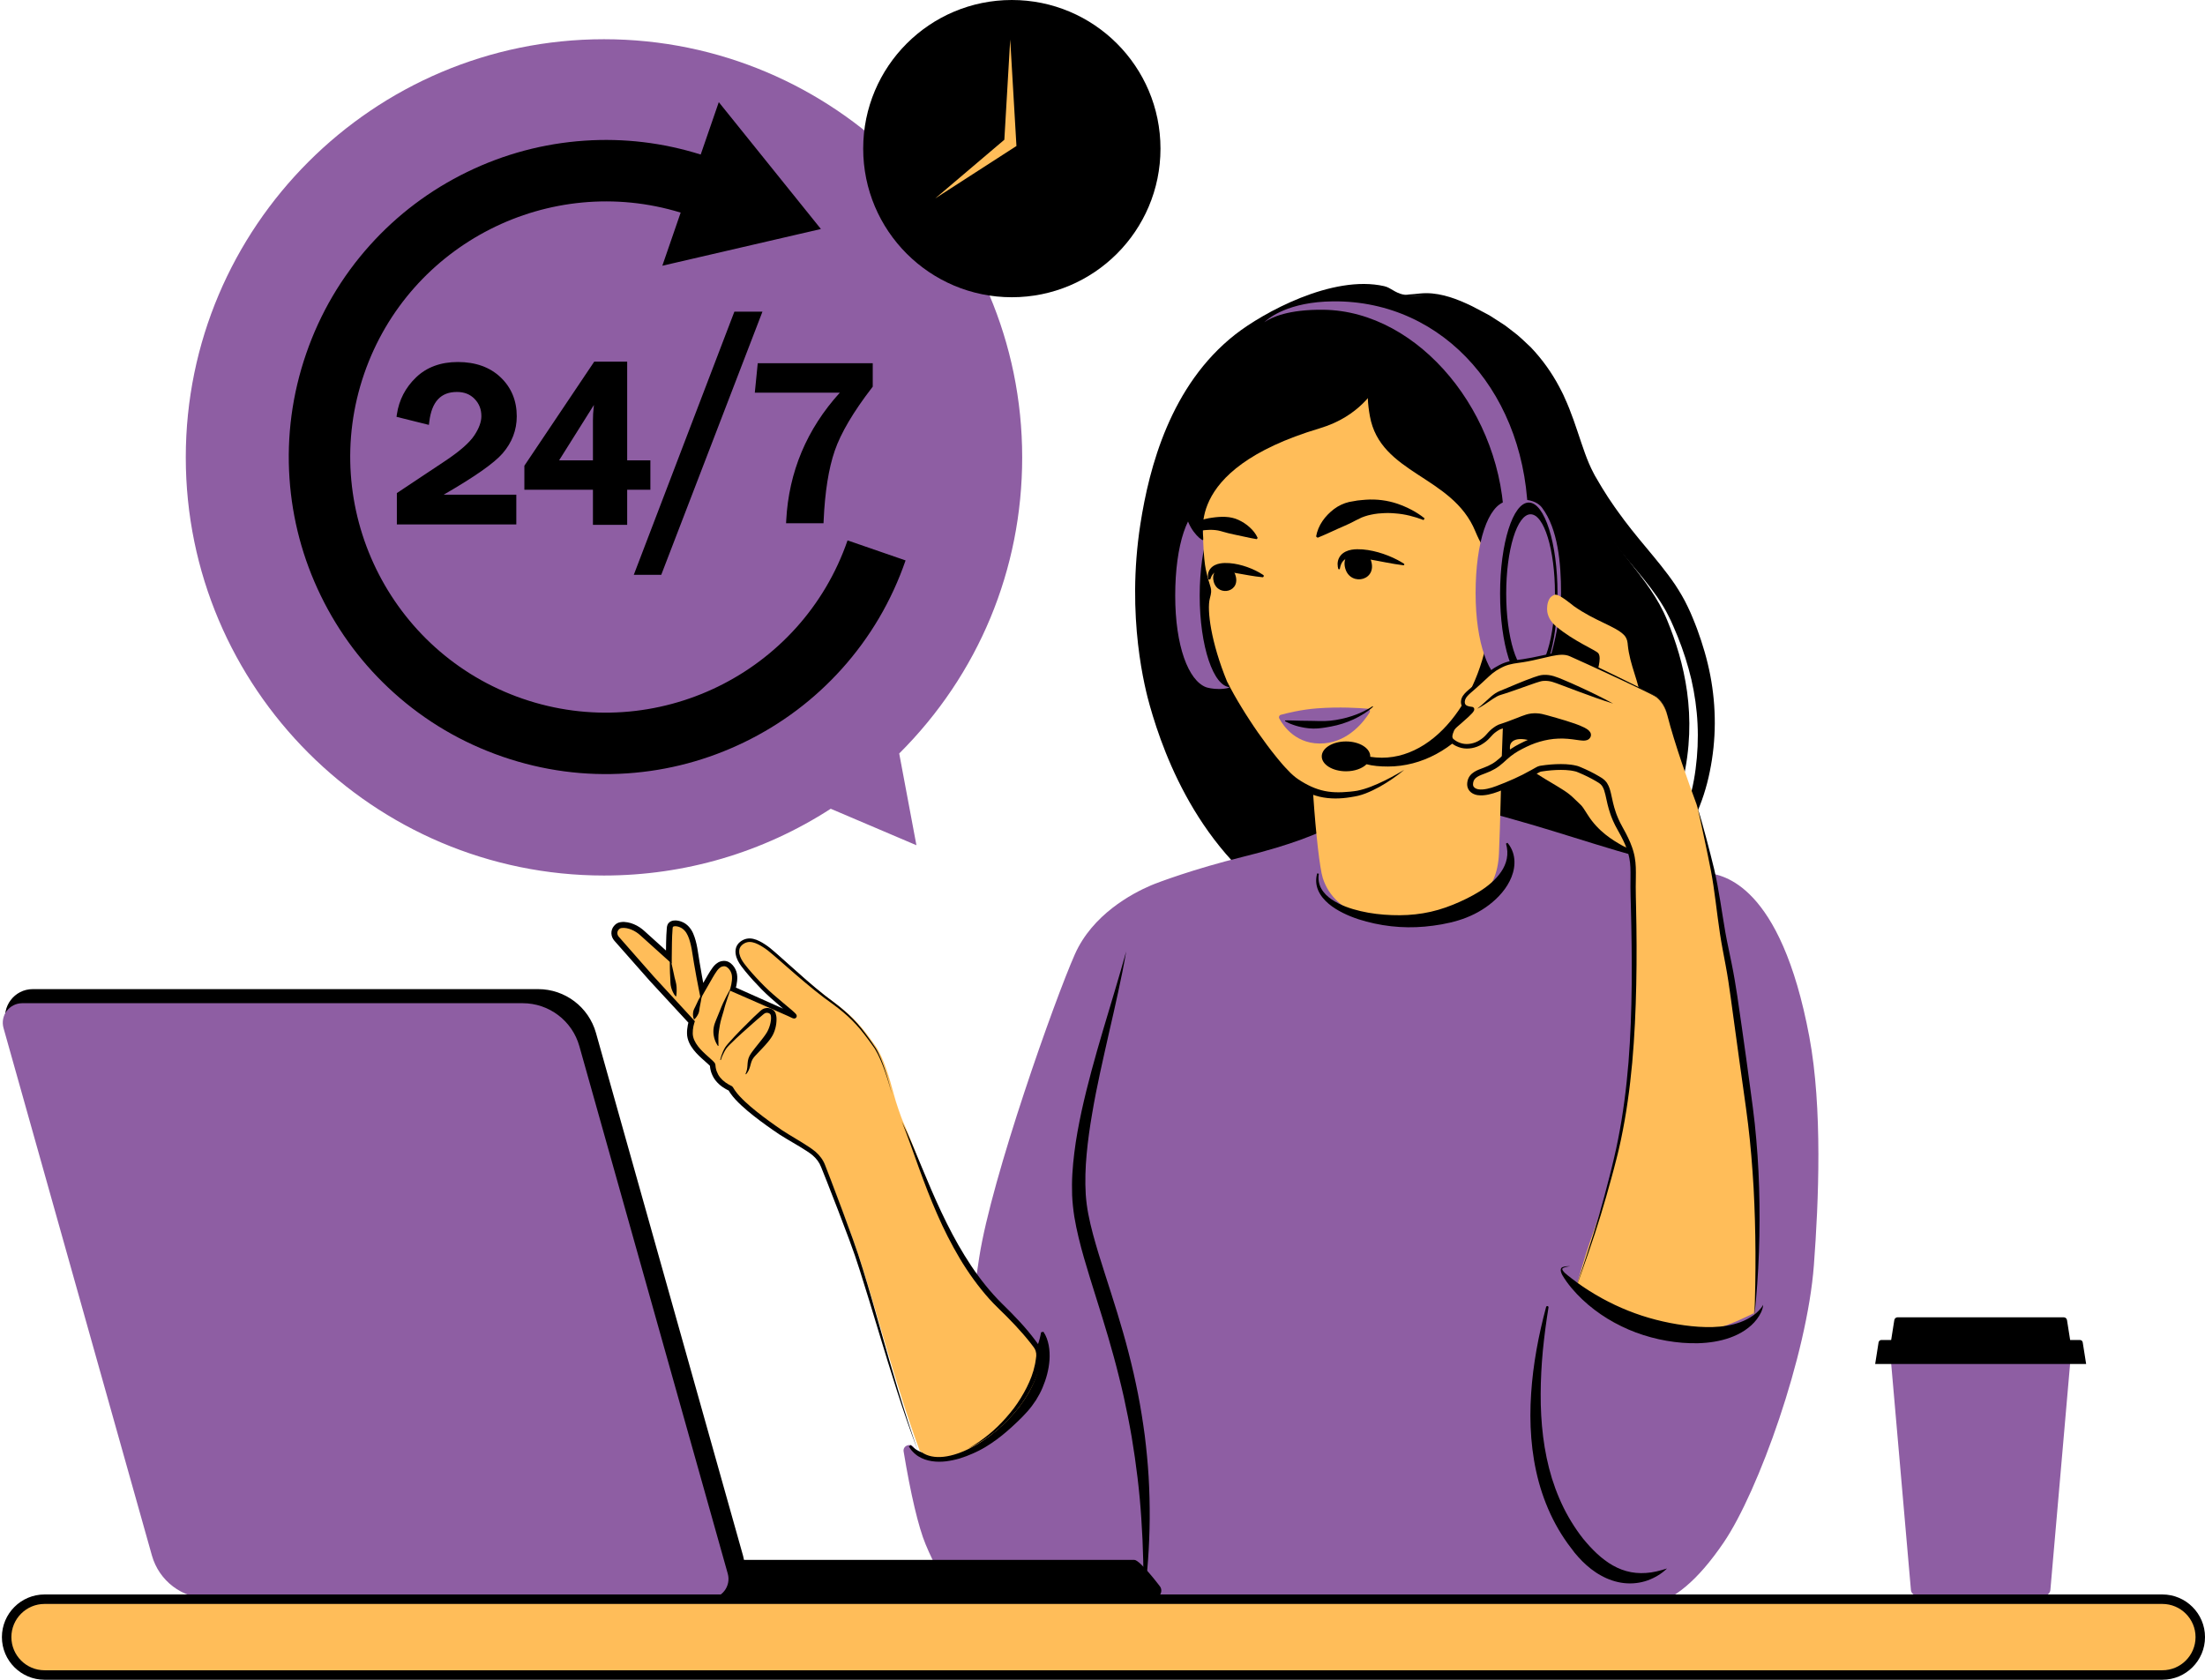 <?xml version="1.0" encoding="UTF-8" standalone="no"?><svg xmlns="http://www.w3.org/2000/svg" xmlns:xlink="http://www.w3.org/1999/xlink" fill="#000000" height="1500" preserveAspectRatio="xMidYMid meet" version="1" viewBox="-1.7 0.0 1968.8 1500.0" width="1968.8" zoomAndPan="magnify"><defs><clipPath id="a"><path d="M 0 1423 L 1967.109 1423 L 1967.109 1500 L 0 1500 Z M 0 1423"/></clipPath></defs><g><g id="change1_1"><path d="M 1823.559 1424.801 L 1710.004 1424.801 C 1707.148 1424.801 1704.758 1422.621 1704.52 1419.77 L 1686.672 1215.129 L 1846.887 1215.129 L 1829.043 1419.77 C 1828.793 1422.621 1826.414 1424.801 1823.559 1424.801" fill="#8e5ea3"/></g><g id="change2_1"><path d="M 1857.922 1198.719 C 1857.73 1197.5 1856.668 1196.602 1855.445 1196.602 L 1846.688 1196.602 L 1843.879 1178.828 C 1843.652 1177.391 1842.418 1176.34 1840.957 1176.34 L 1692.605 1176.34 C 1691.156 1176.34 1689.91 1177.391 1689.691 1178.828 L 1686.883 1196.602 L 1678.129 1196.602 C 1676.895 1196.602 1675.844 1197.5 1675.641 1198.719 L 1672.602 1218.031 L 1860.973 1218.031 L 1857.922 1198.719" fill="#000000"/></g><g id="change2_2"><path d="M 1251.871 263.199 C 1243.379 261.449 1240.328 256.93 1234.219 255.539 C 1188.121 245.031 1125.961 279.309 1101.34 298.59 C 1043.289 344.051 1024.379 417.719 1016.578 467.66 C 1003.512 551.328 1021.109 616.562 1024.969 630.219 C 1037.879 675.824 1071.852 769.703 1161.602 818.52 C 1236.141 859.062 1311.531 845.262 1334.691 841.02 C 1362.539 835.922 1402.879 828.004 1440.98 794.941 C 1453.469 784.105 1488.281 750.992 1500.891 697.059 C 1514.359 639.457 1502.121 590.887 1486.879 553.828 C 1470.281 513.484 1437.898 492.102 1407.352 432.031 C 1386.43 390.879 1395.301 328.039 1309.68 278.211 C 1275.328 258.219 1266.102 266.148 1251.871 263.199" fill="#000000"/></g><g id="change2_3"><path d="M 1459.922 795.703 C 1470.828 787.016 1480.738 776.945 1489.43 765.836 C 1498.23 754.789 1505.59 742.555 1511.691 729.652 C 1517.719 716.734 1522.172 702.902 1524.969 688.879 C 1527.84 674.871 1529.34 660.52 1529.398 646.125 C 1529.461 631.73 1528.109 617.301 1525.391 603.145 C 1522.672 588.984 1518.57 575.133 1513.602 561.68 C 1512.32 558.336 1511.059 554.98 1509.66 551.688 L 1507.559 546.754 C 1506.859 545.109 1505.988 543.402 1505.211 541.734 C 1502.07 534.977 1498.238 528.617 1494.238 522.477 C 1486.059 510.324 1476.828 499.461 1468.031 488.82 C 1459.148 478.211 1450.602 467.672 1442.77 456.641 C 1440.75 453.922 1438.859 451.121 1436.969 448.32 L 1434.129 444.121 L 1431.43 439.84 C 1429.609 436.988 1427.801 434.129 1426.141 431.191 L 1423.57 426.809 L 1422.281 424.629 C 1421.879 423.91 1421.551 423.219 1421.191 422.512 C 1415.238 411.41 1411.289 398.371 1406.781 385.141 C 1404.551 378.512 1402.238 371.781 1399.578 365.109 C 1398.359 361.762 1396.75 358.48 1395.328 355.172 C 1393.949 351.84 1392.172 348.648 1390.52 345.41 C 1383.73 332.551 1375.09 320.602 1365.09 310.09 C 1359.75 305.191 1354.73 299.961 1348.871 295.77 L 1344.609 292.48 C 1343.199 291.371 1341.789 290.27 1340.25 289.352 L 1331.25 283.559 C 1328.309 281.551 1325.121 279.969 1321.98 278.309 L 1312.59 273.371 C 1306.211 270.301 1299.699 267.422 1292.859 265.32 C 1286.051 263.219 1278.891 261.781 1271.738 261.809 C 1264.551 261.77 1257.809 263.559 1250.84 262.91 C 1254.219 263.781 1257.77 264.039 1261.262 264.121 C 1264.762 264.219 1268.199 264.309 1271.57 264.77 C 1278.309 265.59 1284.762 267.68 1290.949 270.43 C 1297.129 273.23 1303.121 276.5 1308.941 280.059 L 1317.512 285.699 C 1320.359 287.578 1323.262 289.379 1325.871 291.57 L 1333.922 297.77 C 1335.301 298.75 1336.539 299.898 1337.77 301.051 L 1341.5 304.461 C 1346.66 308.801 1350.949 313.961 1355.531 318.789 C 1364 329.07 1371.109 340.27 1376.691 352.301 C 1382.309 364.328 1386.371 377.109 1390.25 390.352 C 1394.16 403.57 1397.879 417.422 1404.648 431.109 C 1405.059 431.961 1405.461 432.84 1405.879 433.66 L 1407.18 436 L 1409.801 440.672 C 1411.5 443.801 1413.359 446.852 1415.23 449.891 L 1418.02 454.469 L 1420.941 458.961 C 1422.891 461.949 1424.828 464.949 1426.91 467.84 C 1435.09 479.539 1444.012 490.66 1452.93 501.395 C 1461.922 512.098 1470.711 522.469 1478.172 533.316 C 1481.84 538.766 1485.301 544.281 1488.109 550.094 C 1488.82 551.559 1489.57 552.934 1490.262 554.477 L 1492.32 559.098 C 1493.672 562.191 1494.98 565.293 1496.262 568.406 C 1501.281 580.891 1505.379 593.688 1508.48 606.715 C 1511.461 619.766 1513.371 633.062 1514 646.457 C 1514.66 659.852 1514.051 673.336 1512.281 686.73 C 1510.551 700.129 1507.449 713.223 1502.82 725.984 C 1498.289 738.762 1492.238 751.066 1484.988 762.727 C 1481.441 768.605 1477.48 774.254 1473.281 779.742 C 1469.141 785.281 1464.621 790.555 1459.922 795.703" fill="#000000"/></g><g id="change1_2"><path d="M 1613.84 925.98 C 1588.078 788.051 1535.648 781.711 1523.988 779.617 C 1465.16 769.047 1417.352 751.461 1364.969 736.129 C 1302.211 717.762 1285.379 715.73 1248.641 720.328 C 1188.719 727.828 1199.52 742.605 1107.77 765.215 C 1064.461 775.883 1031.949 788.074 1025.852 790.688 C 1008.648 798.062 973.738 816.773 958.02 852.184 C 940.227 892.27 883.707 1051.328 872.66 1122.68 C 859.859 1205.371 853.645 1266.77 857.352 1317.52 C 861.062 1368.262 863.473 1490.359 1001.609 1426.73 C 1001.371 1433.289 1001.109 1439.852 1000.801 1446.418 L 1472.789 1446.418 C 1472.219 1442.16 1471.68 1437.969 1471.16 1433.82 C 1492.328 1429.051 1513.629 1412.27 1537.309 1377.488 C 1568.359 1331.871 1611.809 1210.469 1617.879 1129.879 C 1622.141 1073.27 1625.691 989.488 1613.84 925.98" fill="#8e5ea3"/></g><g id="change1_3"><path d="M 848.207 1418.09 C 862.609 1431.68 880.434 1432.941 910.348 1430.539 C 940.055 1428.148 960.867 1398.422 970.633 1380.91 C 984.445 1356.141 985.902 1326.648 984.469 1307.551 C 981.789 1271.898 975.598 1254.578 961.777 1236.238 C 953.191 1224.84 944.328 1213.078 936.699 1195.809 C 935.742 1193.648 933.348 1192.512 931.074 1193.172 C 928.883 1193.809 927.461 1195.93 927.723 1198.199 C 931.613 1232.078 899.465 1273.84 865.297 1292.801 C 844.77 1304.191 827.188 1305.25 817.055 1295.68 C 817.051 1295.68 817.051 1295.68 817.051 1295.68 C 816.004 1294.691 815.02 1293.578 814.109 1292.359 C 812.859 1290.68 810.695 1289.961 808.723 1290.66 L 808.176 1290.852 C 806.027 1291.621 804.738 1293.809 805.109 1296.059 C 811.438 1334.379 818.371 1363.719 824.711 1378.949 C 832.863 1398.539 839.891 1410.238 848.203 1418.09 C 848.203 1418.09 848.207 1418.09 848.207 1418.09" fill="#8e5ea3"/></g><g id="change2_4"><path d="M 929.93 1189.238 C 932.402 1192.801 933.848 1197.039 934.68 1201.328 C 935.5 1205.641 935.652 1210.039 935.387 1214.379 C 934.777 1223.059 932.469 1231.43 929.156 1239.211 C 927.504 1243.121 925.5 1246.82 923.27 1250.379 C 920.984 1253.891 918.473 1257.238 915.703 1260.359 C 914.324 1261.93 912.887 1263.43 911.457 1264.941 C 909.984 1266.41 908.539 1267.898 907.027 1269.32 C 904.062 1272.211 900.961 1274.941 897.895 1277.691 C 891.676 1283.09 885.07 1288.059 877.961 1292.32 C 876.195 1293.391 874.332 1294.34 872.512 1295.32 C 870.645 1296.238 868.789 1297.18 866.895 1297.98 C 863.16 1299.68 859.25 1301.09 855.305 1302.352 C 851.316 1303.52 847.223 1304.41 843.059 1304.941 C 838.887 1305.422 834.602 1305.488 830.383 1304.828 C 826.172 1304.191 822.004 1302.82 818.391 1300.551 C 817.941 1300.262 817.48 1300 817.055 1299.691 L 815.812 1298.691 C 815.406 1298.352 814.973 1298.059 814.605 1297.672 L 813.488 1296.551 C 812.012 1295.121 810.809 1293.398 809.77 1291.672 L 811.48 1290.398 C 812.785 1291.77 814.141 1293.039 815.703 1294.039 C 816.449 1294.539 817.176 1295.059 818.008 1295.43 L 819.199 1296.039 C 819.602 1296.23 820.035 1296.371 820.449 1296.531 C 823.762 1297.82 827.312 1298.289 830.844 1298.172 C 834.383 1298.031 837.918 1297.43 841.375 1296.398 C 844.828 1295.352 848.203 1294 851.484 1292.398 C 854.762 1290.77 857.98 1289.039 861.074 1287.012 C 864.195 1285.059 867.117 1282.91 869.969 1280.609 C 875.73 1276.109 881.035 1270.98 885.945 1265.52 C 890.863 1260.059 895.023 1253.93 898.801 1247.719 C 902.594 1241.5 906.383 1235.449 910.215 1229.43 C 914.027 1223.391 917.633 1217.262 920.75 1210.82 C 922.297 1207.602 923.719 1204.301 924.945 1200.84 C 926.188 1197.371 927.168 1193.762 927.855 1189.73 L 929.93 1189.238" fill="#000000"/></g><g id="change2_5"><path d="M 1486.762 1400.629 C 1481.969 1405.289 1476.051 1408.879 1469.488 1411.27 C 1462.91 1413.621 1455.609 1414.48 1448.398 1413.691 C 1441.18 1412.891 1434.16 1410.48 1427.898 1406.988 C 1421.578 1403.559 1416.031 1399.059 1411.09 1394.16 C 1408.621 1391.711 1406.359 1389.09 1404.148 1386.449 C 1402.02 1383.738 1399.988 1381.012 1398 1378.289 C 1394.059 1372.77 1390.441 1367.031 1387.23 1361.07 C 1380.781 1349.16 1375.84 1336.512 1372.289 1323.559 C 1365.25 1297.602 1363.66 1270.719 1365.41 1244.461 C 1367.129 1218.141 1372.031 1192.281 1378.801 1167.09 C 1378.961 1166.512 1379.551 1166.172 1380.129 1166.32 C 1380.68 1166.469 1381.012 1167 1380.922 1167.551 C 1378.828 1180.379 1377.148 1193.25 1375.879 1206.121 C 1374.68 1219 1373.98 1231.898 1373.941 1244.738 C 1373.828 1270.41 1376.57 1296.059 1383.98 1320.172 C 1387.75 1332.18 1392.609 1343.789 1398.801 1354.641 C 1401.898 1360.051 1405.301 1365.289 1408.988 1370.32 L 1411.82 1374.039 L 1414.801 1377.559 C 1416.801 1379.891 1418.871 1382.129 1421 1384.27 C 1429.488 1392.828 1439.172 1399.852 1450.371 1402.949 C 1455.961 1404.531 1461.91 1405.082 1468.039 1404.641 C 1474.199 1404.281 1480.398 1402.668 1486.762 1400.629" fill="#000000"/></g><g id="change2_6"><path d="M 1003.871 849.531 C 990.691 897.156 974.621 943.852 963.969 992.516 C 961.383 1004.691 959.047 1016.961 957.535 1029.43 C 956.723 1035.648 956.188 1041.941 955.781 1048.25 C 955.414 1054.559 955.375 1060.93 955.578 1067.32 C 955.859 1073.711 956.566 1080.191 957.531 1086.48 C 958.605 1092.75 959.844 1098.98 961.348 1105.078 C 964.254 1117.34 967.887 1129.262 971.492 1141.109 C 978.852 1164.75 986.398 1188.09 992.805 1211.719 C 993.645 1214.66 994.375 1217.629 995.168 1220.59 C 995.965 1223.539 996.699 1226.512 997.422 1229.48 C 998.941 1235.398 1000.301 1241.359 1001.68 1247.32 C 1004.309 1259.25 1006.699 1271.238 1008.77 1283.301 C 1012.801 1307.422 1015.809 1331.77 1017.371 1356.289 C 1019.07 1380.801 1019.488 1405.449 1019.359 1430.199 C 1022.941 1405.699 1024.609 1380.91 1024.84 1356.059 C 1024.922 1343.641 1024.609 1331.199 1023.891 1318.77 C 1023.141 1306.34 1021.93 1293.941 1020.391 1281.559 C 1018.711 1269.211 1016.809 1256.879 1014.371 1244.648 C 1013.121 1238.539 1011.898 1232.43 1010.488 1226.359 C 1009.789 1223.32 1009.09 1220.281 1008.328 1217.262 C 1007.57 1214.238 1006.871 1211.211 1006.059 1208.199 C 1003 1196.129 999.477 1184.191 995.887 1172.32 C 992.258 1160.449 988.422 1148.691 984.688 1136.961 C 980.887 1125.25 977.27 1113.551 974.125 1101.859 C 972.523 1096.02 971.219 1090.148 970.051 1084.289 C 968.914 1078.41 968.164 1072.609 967.742 1066.68 C 967.031 1054.801 967.418 1042.711 968.551 1030.621 C 969.656 1018.531 971.379 1006.43 973.473 994.359 C 977.512 970.18 983.156 946.176 988.547 922.086 L 992.68 904.027 C 994.055 898.008 995.363 891.965 996.684 885.926 C 999.324 873.848 1001.789 861.719 1003.871 849.531" fill="#000000"/></g><g id="change3_1"><path d="M 1170.488 640.238 C 1165.441 657.172 1173.941 767.344 1179.43 784.23 C 1190.25 817.543 1230.32 826.383 1264.371 821.812 C 1313.359 815.238 1335.172 797.891 1336.699 762.066 C 1339.309 701.273 1337.82 659.215 1345.68 563.449 C 1347.789 537.73 1180.25 607.547 1170.488 640.238" fill="#ffbd59"/></g><g id="change1_4"><path d="M 1123.898 531.824 C 1123.898 555.684 1113.43 603.062 1104.551 609.918 C 1093.781 618.23 1077.73 614.656 1075.09 613.641 C 1059.43 607.613 1047.621 577.012 1047.621 531.824 C 1047.621 486.641 1058.66 453.371 1075.09 450.012 C 1076.66 449.68 1098.281 444.18 1106.98 455.77 C 1121.16 474.66 1123.898 505.215 1123.898 531.824" fill="#8e5ea3"/></g><g id="change2_7"><path d="M 1124.41 531.848 C 1124.41 577.035 1112.121 613.668 1096.949 613.668 C 1081.781 613.668 1069.48 577.035 1069.48 531.848 C 1069.48 486.66 1081.781 450.031 1096.949 450.031 C 1112.121 450.031 1124.41 486.66 1124.41 531.848" fill="#000000"/></g><g id="change3_2"><path d="M 1093.68 357.02 C 1068.199 405.941 1071.039 490.57 1074.961 508.656 C 1078.871 526.738 1081.309 524.254 1078.551 534.422 C 1075.801 544.594 1079.57 573.609 1093.891 608.531 C 1108.219 643.453 1140.551 688.484 1155.102 698.156 C 1173.059 710.102 1186.949 712.227 1208.48 708.766 C 1230.012 705.309 1278.629 675.844 1306.371 630.332 C 1328.141 594.605 1344.172 565.242 1344.441 542.094 C 1344.711 518.949 1362.309 444.719 1339.148 402.301 C 1315.98 359.879 1298.371 326.172 1237.602 310.121 C 1221.699 305.922 1140.359 267.398 1093.68 357.02" fill="#ffbd59"/></g><g id="change2_8"><path d="M 1093.891 608.531 C 1097.949 616.52 1102.32 624.281 1106.988 631.859 C 1108.148 633.762 1109.289 635.664 1110.5 637.527 C 1111.711 639.395 1112.859 641.297 1114.121 643.133 L 1117.789 648.688 L 1121.559 654.176 C 1126.699 661.414 1131.891 668.609 1137.48 675.445 L 1139.559 678.02 L 1141.691 680.543 L 1143.82 683.059 L 1146.031 685.484 C 1148.949 688.715 1152.059 691.828 1155.289 694.324 C 1156.809 695.566 1158.75 696.738 1160.559 697.879 L 1163.352 699.516 L 1166.191 701.027 C 1169.988 702.98 1173.949 704.535 1178.031 705.629 C 1182.109 706.73 1186.328 707.309 1190.621 707.465 C 1194.898 707.602 1199.25 707.398 1203.609 706.961 C 1205.781 706.727 1208.031 706.492 1210.059 706.133 C 1212.141 705.73 1214.219 705.164 1216.309 704.562 C 1220.469 703.305 1224.57 701.672 1228.602 699.879 C 1236.711 696.324 1244.5 691.984 1252.199 687.41 C 1245.309 693.141 1237.879 698.246 1229.988 702.668 C 1226.02 704.84 1221.941 706.828 1217.66 708.496 C 1215.512 709.324 1213.309 710.031 1211.031 710.609 C 1208.68 711.16 1206.5 711.496 1204.238 711.875 C 1195.289 713.352 1185.789 713.609 1176.57 711.461 C 1171.98 710.383 1167.559 708.676 1163.379 706.637 L 1160.301 705.016 L 1157.301 703.277 C 1155.32 702.051 1153.41 700.938 1151.449 699.367 C 1147.648 696.355 1144.48 693.059 1141.441 689.648 L 1139.172 687.09 L 1136.988 684.473 L 1134.828 681.848 L 1132.77 679.156 C 1127.32 671.941 1122.16 664.555 1117.441 656.891 C 1112.648 649.273 1108.309 641.387 1104.281 633.355 C 1100.328 625.289 1096.66 617.062 1093.891 608.531" fill="#000000"/></g><g id="change1_5"><path d="M 1221.148 636.34 C 1222.059 634.895 1221.121 633.016 1219.43 632.863 C 1212.129 632.223 1194.422 631.051 1174.219 632.562 C 1160.379 633.598 1147.34 636.832 1141.93 638.312 C 1140.5 638.699 1139.84 640.312 1140.551 641.609 C 1144.18 648.332 1156.102 665.871 1180.762 663.777 C 1202.941 661.895 1216.5 643.742 1221.148 636.34" fill="#8e5ea3"/></g><g id="change2_9"><path d="M 1121.25 480.391 C 1119.59 476.602 1117.02 473.512 1114.102 470.859 C 1111.191 468.172 1107.82 466.012 1104.199 464.32 C 1096.898 460.828 1088.34 461.172 1080.559 462.289 C 1078.602 462.602 1076.641 462.84 1074.738 463.379 L 1071.891 464.09 C 1063.91 467.309 1068.75 474.301 1071.672 473.762 L 1073.852 473.422 L 1076.301 473.25 C 1077.91 473.059 1079.539 473.172 1081.148 473.18 C 1082.75 473.191 1084.359 473.512 1085.93 473.719 C 1087.512 474.129 1089.059 474.391 1090.578 474.922 C 1093.641 475.762 1096.629 476.629 1099.789 477.219 L 1109.551 479.309 C 1112.941 480.059 1116.43 480.82 1120.398 481.461 L 1121.25 480.391" fill="#000000"/></g><g id="change2_10"><path d="M 1270.289 462.891 C 1263.219 457.16 1254.93 452.949 1246.07 449.84 C 1237.18 446.82 1227.48 445.559 1217.691 446.25 C 1215.238 446.352 1212.809 446.77 1210.32 446.949 C 1207.871 447.32 1205.41 447.781 1202.93 448.25 C 1198.039 449.41 1193.391 451.578 1189.391 454.602 C 1181.449 460.672 1175.18 469 1173.422 479.09 L 1174.801 480.191 C 1184.039 476.41 1191.211 472.781 1198.461 469.73 C 1202.051 468.199 1205.43 466.531 1208.871 464.68 C 1210.609 463.828 1212.371 462.922 1214.18 462.102 C 1216.02 461.441 1217.879 460.66 1219.82 460.211 C 1223.691 459.281 1227.68 458.52 1231.77 458.371 C 1235.859 458 1240.039 458.07 1244.23 458.469 C 1252.68 459.059 1261.148 461.25 1269.391 464.41 L 1270.289 462.891" fill="#000000"/></g><g id="change2_11"><path d="M 1221.711 498.609 C 1216.551 486.422 1194.68 491.238 1199.5 507.781 C 1204.328 524.352 1230 518.184 1221.711 498.609" fill="#000000"/></g><g id="change2_12"><path d="M 1100.77 511.961 C 1096.43 501.691 1078 505.75 1082.059 519.688 C 1086.129 533.648 1107.762 528.453 1100.77 511.961" fill="#000000"/></g><g id="change2_13"><path d="M 1193.18 507.863 C 1193.398 508.652 1194.52 508.59 1194.66 507.781 C 1195 505.766 1195.59 503.902 1196.5 502.379 C 1197.852 500.113 1199.789 498.879 1202.102 498.301 C 1203.25 497.988 1204.512 497.871 1205.801 497.809 C 1206.449 497.789 1207.109 497.801 1207.781 497.84 C 1208.449 497.871 1209.172 497.91 1209.871 497.969 C 1212.691 498.211 1215.559 498.609 1218.449 499.07 C 1224.23 500.027 1230.09 501.191 1236.031 502.305 C 1241.051 503.223 1246.109 504.152 1251.359 504.781 C 1252.148 504.875 1252.539 503.84 1251.879 503.402 C 1250.059 502.203 1248.18 501.137 1246.281 500.117 C 1243.52 498.66 1240.691 497.379 1237.789 496.219 C 1232 493.93 1225.98 492.172 1219.699 491.18 C 1216.559 490.691 1213.352 490.422 1210.078 490.461 C 1209.25 490.48 1208.441 490.52 1207.59 490.57 C 1206.73 490.641 1205.859 490.762 1205 490.91 C 1203.262 491.211 1201.512 491.75 1199.82 492.559 C 1198.148 493.391 1196.531 494.551 1195.309 496.059 C 1194.078 497.539 1193.27 499.32 1192.898 501.062 C 1192.531 502.82 1192.539 504.551 1192.809 506.176 C 1192.898 506.75 1193.031 507.312 1193.18 507.863" fill="#000000"/></g><g id="change2_14"><path d="M 1077.051 516.691 C 1077.281 517.832 1078.891 517.84 1079.211 516.723 C 1079.559 515.531 1080.02 514.445 1080.621 513.535 C 1081.809 511.715 1083.391 510.836 1085.262 510.418 C 1086.199 510.188 1087.23 510.129 1088.289 510.098 C 1088.82 510.078 1089.371 510.109 1089.922 510.141 C 1090.469 510.164 1091.078 510.215 1091.66 510.266 C 1094.02 510.504 1096.43 510.832 1098.859 511.23 C 1103.719 512.039 1108.68 512.98 1113.719 513.832 C 1117.57 514.465 1121.461 515.086 1125.5 515.461 C 1126.641 515.566 1127.18 514.066 1126.23 513.43 C 1125.059 512.648 1123.859 511.926 1122.641 511.23 C 1120.32 509.922 1117.93 508.777 1115.48 507.754 C 1110.59 505.719 1105.469 504.184 1100.109 503.34 C 1097.43 502.93 1094.68 502.688 1091.871 502.762 C 1091.16 502.785 1090.469 502.816 1089.73 502.875 C 1088.98 502.949 1088.238 503.043 1087.48 503.191 C 1085.98 503.469 1084.449 503.945 1082.98 504.672 C 1081.52 505.422 1080.109 506.461 1079.059 507.801 C 1077.98 509.113 1077.32 510.695 1077.02 512.219 C 1076.73 513.758 1076.77 515.254 1077.039 516.648 C 1077.051 516.664 1077.051 516.68 1077.051 516.691" fill="#000000"/></g><g id="change2_15"><path d="M 1224.281 631.125 C 1223.012 632.328 1221.672 633.414 1220.281 634.465 C 1218.891 635.504 1217.449 636.477 1215.988 637.418 C 1213.051 639.273 1209.98 640.926 1206.809 642.402 C 1203.629 643.859 1200.359 645.121 1197.02 646.199 C 1193.672 647.234 1190.262 648.121 1186.789 648.762 C 1185.93 648.949 1185.059 649.086 1184.191 649.23 C 1183.32 649.375 1182.449 649.562 1181.57 649.672 L 1178.949 650.059 C 1178.07 650.172 1177.191 650.254 1176.309 650.348 L 1174.98 650.473 L 1173.66 650.535 C 1172.77 650.566 1171.891 650.59 1171 650.598 C 1170.109 650.57 1169.23 650.527 1168.352 650.473 L 1167.02 650.383 L 1165.699 650.227 L 1163.078 649.863 C 1162.211 649.715 1161.34 649.539 1160.469 649.359 C 1158.738 649.027 1157.039 648.555 1155.352 648.059 C 1154.5 647.82 1153.66 647.535 1152.84 647.227 C 1152.012 646.93 1151.18 646.613 1150.359 646.293 C 1149.551 645.969 1148.75 645.574 1147.949 645.195 C 1147.16 644.812 1146.371 644.406 1145.602 643.973 L 1145.762 643.34 C 1147.539 643.254 1149.27 643.328 1150.988 643.363 C 1151.852 643.375 1152.711 643.391 1153.559 643.422 C 1153.98 643.43 1154.398 643.453 1154.828 643.473 C 1155.25 643.488 1155.68 643.477 1156.102 643.492 C 1156.949 643.508 1157.789 643.531 1158.629 643.566 L 1159.262 643.594 L 1159.891 643.598 L 1161.141 643.613 C 1161.98 643.621 1162.809 643.676 1163.641 643.676 L 1166.141 643.691 L 1167.379 643.723 L 1168.621 643.719 C 1169.449 643.727 1170.27 643.742 1171.102 643.777 C 1171.93 643.773 1172.75 643.789 1173.578 643.812 L 1174.82 643.859 L 1176.059 643.871 C 1179.379 643.992 1182.711 643.914 1186.02 643.582 C 1189.34 643.262 1192.629 642.703 1195.898 641.992 C 1199.172 641.309 1202.422 640.434 1205.602 639.363 C 1208.801 638.312 1211.93 637.051 1215 635.621 C 1216.531 634.895 1218.039 634.133 1219.52 633.305 C 1221.012 632.48 1222.48 631.602 1223.852 630.629 L 1224.281 631.125" fill="#000000"/></g><g id="change2_16"><path d="M 1245.012 290.371 C 1245.012 290.371 1243.371 290.898 1241.781 291.73 C 1231.648 297 1222.352 316.219 1220.102 340.109 C 1218.988 351.879 1219.461 360.512 1221.422 371.512 C 1230.73 423.629 1295.02 424.469 1315.57 474.398 C 1332.91 516.551 1347.898 493.238 1352.512 476.039 C 1372.379 401.852 1378.25 343.898 1273.41 292.852 C 1266.789 289.629 1252.379 288.031 1245.012 290.371" fill="#000000"/></g><g id="change2_17"><path d="M 1230.57 290.211 C 1219.93 285.738 1153.672 249.129 1086.879 321.359 C 1049.539 361.75 1054.84 432.98 1056.5 454.66 C 1057.801 471.59 1070.281 482.211 1072.262 482.309 C 1075.84 482.488 1049.762 420.352 1176.77 382.441 C 1212.828 371.672 1225.449 347.289 1228.328 344.32 C 1238.211 334.129 1252.012 313.59 1244.75 300.352 C 1241.781 294.922 1236.32 292.629 1230.57 290.211" fill="#000000"/></g><g id="change4_1"><path d="M 1335.211 492.789 C 1338.871 485.969 1349.371 474.191 1364.922 484.141 C 1380.469 494.078 1379.59 510.367 1375.859 533.621 C 1372.129 556.871 1356.34 584.125 1343.051 587.957 C 1329.77 591.789 1329.711 582.836 1327.102 571.238 C 1324.488 559.637 1325.949 510.027 1335.211 492.789" fill="#7a4f30"/></g><g id="change2_18"><path d="M 1329.449 536.289 C 1329.449 610.207 1285.449 676.633 1232.191 676.633 C 1228.68 676.633 1225.191 676.344 1221.738 675.828 C 1221.738 675.691 1221.77 675.559 1221.77 675.422 C 1221.77 668.062 1212.078 662.098 1200.121 662.098 C 1188.16 662.098 1178.469 668.062 1178.469 675.422 C 1178.469 682.781 1188.16 688.75 1200.121 688.75 C 1207.871 688.75 1214.648 686.234 1218.469 682.469 C 1224.07 683.93 1230.32 684.496 1237.52 684.496 C 1298.109 684.496 1349.398 622.023 1349.398 539.434 L 1329.449 536.289" fill="#000000"/></g><g id="change1_6"><path d="M 1127.32 287.609 L 1128.012 287 C 1131.129 284.219 1148.551 269.469 1188.629 269.102 C 1288.559 268.18 1362.68 353.859 1362.68 465.93 L 1341.34 470.199 C 1341.34 369.891 1265.469 277.691 1180.102 276.621 C 1148.789 276.219 1133.609 283.309 1127.32 287.66 L 1127.32 287.609" fill="#8e5ea3"/></g><g id="change1_7"><path d="M 1392.121 529.488 C 1392.121 553.348 1381.648 600.727 1372.762 607.578 C 1361.988 615.895 1345.941 612.32 1343.301 611.305 C 1327.641 605.277 1315.84 574.676 1315.84 529.488 C 1315.84 484.301 1326.871 451.031 1343.301 447.672 C 1344.871 447.352 1366.5 441.852 1375.191 453.43 C 1389.371 472.32 1392.121 502.879 1392.121 529.488" fill="#8e5ea3"/></g><g id="change2_19"><path d="M 1388.98 530.055 C 1388.98 574.941 1377.5 611.332 1363.34 611.332 C 1349.18 611.332 1337.699 574.941 1337.699 530.055 C 1337.699 485.16 1349.18 448.77 1363.34 448.77 C 1377.5 448.77 1388.98 485.16 1388.98 530.055" fill="#000000"/></g><g id="change1_8"><path d="M 1386.691 530.055 C 1386.691 569.156 1376.949 600.855 1364.93 600.855 C 1352.898 600.855 1343.16 569.156 1343.16 530.055 C 1343.16 490.949 1352.898 459.25 1364.93 459.25 C 1376.949 459.25 1386.691 490.949 1386.691 530.055" fill="#8e5ea3"/></g><g id="change3_3"><path d="M 1463.949 626.844 C 1461.75 608.598 1453.488 594.141 1451.711 575.852 C 1451.602 574.656 1451.512 570.238 1448.289 566.984 C 1440.488 559.125 1422.422 554.559 1403.738 541.395 C 1401.719 539.969 1389.91 529.637 1386.199 531.184 C 1384.719 531.805 1383 532.801 1381.988 534.387 C 1379.551 538.211 1379.43 543.531 1379.82 546.137 C 1380.371 549.828 1382.172 554.68 1387.75 559.375 C 1403.609 572.703 1423.16 580.512 1425.379 583.312 C 1428.84 587.68 1423.922 600.59 1423.23 605.887 C 1417.801 648.078 1439.57 658.691 1435 676.766 C 1434.078 680.406 1431.551 686.062 1426.871 687.379 C 1420.57 689.152 1415.789 686.66 1398.051 676.098 C 1395.012 674.289 1357.602 652.32 1348.059 662.805 C 1344.68 666.523 1346.988 674.09 1350.949 677.312 C 1354.238 679.988 1366.02 688.535 1377.699 695.516 C 1394.512 705.562 1398.07 707.426 1404.441 713.719 C 1410.891 720.105 1409.59 717.523 1415.93 727.625 C 1425.48 742.836 1438.859 750.531 1446.102 754.695 C 1458.301 761.715 1477.281 763.703 1487.148 757.176 C 1496.602 750.914 1493.07 740.512 1489.488 717.535 C 1481.789 668.082 1468.711 666.309 1463.949 626.844" fill="#ffbd59"/></g><g id="change3_4"><path d="M 1559.48 985.621 C 1541.801 857.07 1544.719 877.777 1537.25 839.168 C 1534 822.359 1531.691 800.246 1527.82 779.723 C 1525.449 767.141 1514.68 722.391 1513.031 717.965 C 1505.898 698.902 1493.469 663.855 1487.102 639.02 C 1486.281 635.797 1484.199 627.535 1477.09 622.133 C 1472.84 618.898 1410.461 589.551 1400.262 585.02 C 1390.352 580.621 1376.641 587.895 1353.012 590.766 C 1344.039 591.855 1339.879 594.23 1338.488 594.918 C 1328.738 599.746 1327.012 603.574 1312.309 616.008 C 1308.09 619.574 1305.25 622.188 1304.738 625.781 C 1303.68 633.371 1312.672 632.582 1313 633.133 C 1313.5 633.984 1311.422 636.285 1305.648 641.391 C 1297.891 648.246 1296.039 649.043 1294.828 652.254 C 1294.43 653.32 1291.602 658.688 1295.07 661.574 C 1304.75 669.629 1315.422 665.84 1319.57 663.473 C 1328.32 658.484 1327.199 655.199 1335.371 650.211 C 1338.539 648.273 1336.988 649.816 1353.352 643.445 C 1360.059 640.832 1363.078 639.5 1367.859 639.293 C 1372.621 639.09 1376.141 640.129 1378.488 640.789 C 1402.02 647.379 1418.289 652.469 1416.469 656.961 C 1414.102 662.82 1399.98 653.098 1375.93 659.008 C 1368.859 660.742 1363.91 662.832 1357.949 665.77 C 1339.469 674.867 1341 681.387 1325.48 687.523 C 1320.039 689.672 1313.93 691.215 1311.84 696.441 C 1311.762 696.656 1309.969 701.156 1312.289 704.246 C 1317.512 711.172 1332.121 705.672 1335.488 704.41 C 1361.512 694.691 1370.691 687.137 1373.609 686.547 C 1375.691 686.125 1394.109 683.172 1406.129 686.473 C 1407.301 686.793 1408.859 687.477 1411.988 688.844 C 1420.93 692.754 1427.078 696.758 1427.828 697.262 C 1437.25 703.527 1432.191 717.434 1445.059 739.934 C 1460.191 766.383 1456.012 773.074 1456.738 799.371 C 1459.621 902.914 1455.828 976.008 1439.359 1040.078 C 1425.25 1095.031 1418.148 1101.449 1405.34 1151.41 C 1421.25 1171.07 1448.359 1193.531 1489.18 1193.531 C 1510.211 1193.52 1533.211 1187.59 1557.539 1175.898 L 1564.02 1172.789 C 1568.07 1118.18 1568.172 1048.82 1559.48 985.621" fill="#ffbd59"/></g><g id="change2_20"><path d="M 1486.91 639 C 1485.512 633.395 1482.969 627.91 1478.73 623.957 C 1476.699 621.871 1474 620.754 1471.43 619.402 C 1468.84 618.098 1466.219 616.836 1463.609 615.57 C 1453.148 610.527 1442.629 605.598 1432.09 600.711 C 1421.551 595.836 1411 590.953 1400.398 586.238 C 1395.352 583.797 1389.52 584.73 1383.93 585.832 C 1378.301 587.012 1372.672 588.508 1366.949 589.703 C 1364.102 590.324 1361.219 590.859 1358.328 591.328 C 1355.441 591.809 1352.488 592.117 1349.738 592.609 C 1346.961 593.129 1344.219 593.848 1341.66 594.906 C 1341.02 595.176 1340.398 595.461 1339.781 595.773 L 1337.871 596.762 C 1336.609 597.41 1335.398 598.129 1334.219 598.883 C 1329.559 601.922 1325.559 606.172 1321.219 610.078 C 1319.078 612.055 1316.898 614.004 1314.691 615.914 C 1312.488 617.848 1310.219 619.645 1308.461 621.652 C 1307.59 622.652 1306.879 623.699 1306.52 624.789 C 1306.148 625.848 1306.051 627.156 1306.309 628.086 C 1306.559 629.027 1307.172 629.688 1308.172 630.191 C 1309.172 630.688 1310.422 630.941 1311.809 631.105 L 1312.371 631.18 C 1312.602 631.219 1312.762 631.223 1313.199 631.352 C 1313.309 631.137 1314.648 632.395 1314.488 632.598 C 1314.648 633.012 1314.629 633.289 1314.621 633.609 C 1314.602 633.898 1314.539 634.062 1314.48 634.285 C 1314.43 634.465 1314.359 634.594 1314.301 634.746 C 1313.77 635.766 1313.25 636.297 1312.73 636.914 C 1311.68 638.07 1310.609 639.098 1309.531 640.109 C 1307.379 642.117 1305.191 644.043 1302.98 645.957 L 1299.699 648.785 C 1298.641 649.727 1297.641 650.645 1297.07 651.562 C 1296.922 651.797 1296.789 652.035 1296.672 652.297 C 1296.602 652.418 1296.551 652.562 1296.488 652.699 L 1296.281 653.234 C 1295.988 653.918 1295.75 654.5 1295.559 655.113 C 1295.16 656.312 1294.988 657.523 1295.18 658.441 C 1295.281 658.891 1295.422 659.289 1295.691 659.598 C 1295.789 659.777 1295.988 659.891 1296.141 660.062 L 1296.941 660.656 L 1297.738 661.254 C 1298.012 661.438 1298.301 661.598 1298.578 661.77 L 1299.43 662.281 L 1300.32 662.699 C 1302.691 663.809 1305.27 664.426 1307.898 664.402 C 1310.531 664.406 1313.172 663.871 1315.66 662.91 C 1316.27 662.66 1316.879 662.398 1317.469 662.105 C 1317.762 661.961 1318.039 661.797 1318.328 661.645 L 1319.211 661.109 C 1320.391 660.398 1321.5 659.625 1322.52 658.773 C 1323.551 657.926 1324.469 656.996 1325.398 655.949 C 1326.328 654.906 1327.32 653.738 1328.441 652.641 C 1329.559 651.539 1330.781 650.516 1332.051 649.633 C 1333.359 648.75 1334.48 647.914 1336.219 647.156 C 1337.051 646.824 1337.75 646.617 1338.441 646.391 L 1340.469 645.719 C 1341.828 645.258 1343.18 644.777 1344.531 644.285 C 1347.23 643.297 1349.93 642.254 1352.621 641.203 C 1355.32 640.156 1357.988 639.016 1360.969 638.109 C 1362.449 637.652 1364.031 637.312 1365.621 637.129 C 1367.199 636.949 1368.762 636.906 1370.34 636.973 C 1373.469 637.086 1376.629 637.84 1379.398 638.648 L 1387.801 641.02 C 1393.398 642.637 1399 644.281 1404.578 646.246 C 1407.359 647.246 1410.141 648.293 1412.922 649.711 C 1414.309 650.449 1415.711 651.195 1417.141 652.574 C 1417.5 652.945 1417.852 653.355 1418.191 653.914 C 1418.352 654.168 1418.5 654.539 1418.621 654.859 C 1418.73 655.234 1418.828 655.637 1418.852 656.055 C 1418.852 656.488 1418.828 656.93 1418.711 657.32 C 1418.648 657.516 1418.59 657.734 1418.52 657.898 L 1418.309 658.336 C 1418.18 658.621 1418 658.902 1417.77 659.176 C 1417.57 659.457 1417.32 659.703 1417.051 659.93 C 1415.949 660.844 1414.738 661.129 1413.789 661.262 C 1412.801 661.395 1411.969 661.363 1411.148 661.32 C 1409.539 661.219 1408.07 661.004 1406.621 660.801 C 1403.73 660.383 1400.93 659.988 1398.121 659.758 C 1392.512 659.285 1386.891 659.492 1381.371 660.418 C 1375.871 661.363 1370.398 662.926 1365.238 665.105 C 1362.672 666.199 1360.051 667.43 1357.551 668.734 C 1355.012 669.992 1352.621 671.449 1350.301 672.984 C 1347.988 674.531 1345.859 676.281 1343.75 678.18 C 1341.648 680.066 1339.48 682.164 1336.988 684.02 C 1334.52 685.891 1331.801 687.441 1329.031 688.723 C 1327.629 689.312 1326.23 689.945 1324.84 690.449 C 1323.461 690.973 1322.109 691.461 1320.852 691.988 C 1318.309 693.023 1316.078 694.277 1314.859 695.973 C 1314.23 696.836 1313.871 697.734 1313.66 698.898 C 1313.461 700.004 1313.469 701.086 1313.77 701.848 C 1313.93 702.254 1314.051 702.516 1314.391 702.883 C 1314.691 703.246 1315.051 703.551 1315.461 703.812 C 1316.27 704.352 1317.34 704.691 1318.512 704.875 C 1320.879 705.223 1323.578 704.938 1326.23 704.383 C 1328.898 703.824 1331.539 702.988 1334.18 701.992 C 1336.871 700.965 1339.559 699.938 1342.219 698.84 C 1347.539 696.656 1352.789 694.332 1357.891 691.734 C 1360.449 690.449 1362.969 689.094 1365.469 687.684 L 1369.301 685.531 C 1369.621 685.352 1369.961 685.168 1370.32 684.984 L 1370.859 684.711 L 1371.48 684.434 C 1371.801 684.266 1372.59 684.027 1373.02 683.934 L 1374.18 683.734 C 1380.09 682.82 1385.969 682.32 1391.961 682.316 C 1394.949 682.324 1397.949 682.445 1400.98 682.855 C 1402.5 683.07 1404.02 683.305 1405.539 683.695 L 1406.691 683.973 C 1407.129 684.102 1407.539 684.238 1407.922 684.379 C 1408.68 684.664 1409.371 684.957 1410.059 685.246 C 1415.449 687.527 1420.84 690.137 1425.941 693.164 L 1427.859 694.328 L 1428.82 694.941 C 1429.141 695.137 1429.5 695.453 1429.84 695.711 L 1430.871 696.527 C 1431.199 696.816 1431.48 697.164 1431.781 697.484 C 1432.07 697.812 1432.379 698.133 1432.648 698.477 L 1433.359 699.562 C 1435.211 702.504 1435.98 705.602 1436.68 708.484 C 1437.359 711.387 1437.91 714.215 1438.578 716.977 C 1439.25 719.738 1439.988 722.461 1440.93 725.113 L 1441.621 727.105 L 1442.41 729.059 C 1442.68 729.711 1442.93 730.367 1443.211 731.012 L 1444.102 732.922 C 1444.398 733.559 1444.691 734.203 1445 734.832 L 1446 736.695 L 1446.988 738.562 L 1448.051 740.496 C 1450.898 745.645 1453.578 750.961 1455.559 756.66 C 1456.039 758.094 1456.539 759.512 1456.898 760.992 C 1457.09 761.727 1457.309 762.453 1457.461 763.195 L 1457.91 765.43 C 1458.449 768.418 1458.77 771.445 1458.859 774.426 C 1459.09 780.402 1458.809 786.188 1458.82 791.953 C 1458.809 797.695 1458.988 803.5 1459.102 809.32 C 1459.621 832.574 1459.762 855.844 1459.281 879.109 C 1458.809 902.371 1457.762 925.641 1455.691 948.84 C 1454.559 960.43 1453.352 972.012 1451.629 983.535 C 1450.031 995.07 1447.949 1006.539 1445.578 1017.941 L 1443.672 1026.469 C 1443.059 1029.309 1442.281 1032.121 1441.59 1034.949 C 1440.211 1040.609 1438.648 1046.211 1437.141 1051.82 C 1434.078 1063.039 1430.891 1074.219 1427.48 1085.34 C 1424.09 1096.461 1420.43 1107.5 1416.629 1118.48 L 1405.141 1151.391 L 1415.871 1118.219 C 1419.469 1107.18 1422.941 1096.102 1426.141 1084.941 C 1429.352 1073.781 1432.34 1062.559 1435.211 1051.309 C 1436.621 1045.68 1438.078 1040.059 1439.359 1034.41 C 1440 1031.578 1440.719 1028.781 1441.289 1025.93 L 1443.039 1017.422 C 1447.57 994.688 1450.461 971.656 1452.359 948.555 C 1454.18 925.438 1454.988 902.246 1455.211 879.047 C 1455.301 873.25 1455.289 867.445 1455.27 861.645 C 1455.289 855.848 1455.211 850.043 1455.141 844.242 C 1455.09 838.441 1454.988 832.641 1454.871 826.84 C 1454.781 821.035 1454.641 815.234 1454.469 809.434 C 1454.328 803.641 1454.109 797.832 1454.09 791.953 C 1454.051 786.105 1454.301 780.27 1454.051 774.637 C 1453.852 768.984 1452.809 763.562 1450.93 758.289 C 1449.059 753.02 1446.469 747.922 1443.672 742.934 L 1442.629 741.051 L 1441.559 739.078 L 1440.5 737.105 C 1440.16 736.438 1439.852 735.754 1439.531 735.078 L 1438.57 733.047 C 1438.27 732.359 1438 731.66 1437.711 730.969 L 1436.871 728.883 L 1436.129 726.766 C 1435.129 723.938 1434.34 721.051 1433.629 718.172 C 1432.922 715.285 1432.359 712.41 1431.711 709.66 C 1431.059 706.918 1430.32 704.297 1429.051 702.312 L 1428.57 701.574 C 1428.391 701.348 1428.18 701.152 1427.988 700.938 C 1427.789 700.734 1427.629 700.5 1427.41 700.312 L 1426.73 699.785 C 1426.48 699.605 1426.32 699.422 1426.012 699.242 L 1425.141 698.684 L 1423.328 697.586 C 1418.43 694.695 1413.34 692.234 1408.031 690 C 1407.379 689.727 1406.73 689.453 1406.129 689.23 C 1405.828 689.121 1405.539 689.027 1405.289 688.953 L 1404.32 688.727 C 1403.031 688.395 1401.672 688.188 1400.309 687.996 C 1397.578 687.629 1394.77 687.516 1391.949 687.516 C 1386.32 687.527 1380.59 688.023 1375.02 688.898 L 1374.031 689.07 C 1373.77 689.156 1373.852 689.102 1373.52 689.254 L 1373.141 689.418 L 1372.711 689.645 C 1372.422 689.789 1372.129 689.949 1371.809 690.125 L 1368.051 692.254 C 1365.5 693.695 1362.898 695.102 1360.27 696.43 C 1355.02 699.105 1349.648 701.508 1344.219 703.73 C 1341.5 704.848 1338.77 705.891 1336.02 706.93 C 1333.23 707.977 1330.32 708.902 1327.301 709.527 C 1324.281 710.141 1321.109 710.543 1317.711 710.055 C 1314.391 709.586 1310.398 707.746 1308.852 703.602 C 1308.141 701.613 1308.219 699.684 1308.531 697.949 C 1308.82 696.254 1309.539 694.379 1310.648 692.906 C 1311.75 691.398 1313.148 690.234 1314.57 689.34 C 1316 688.441 1317.449 687.773 1318.859 687.188 C 1320.281 686.602 1321.672 686.105 1323.012 685.602 C 1324.352 685.109 1325.59 684.547 1326.879 684.012 C 1329.379 682.855 1331.73 681.52 1333.891 679.891 C 1336.07 678.277 1338.102 676.336 1340.309 674.344 C 1342.531 672.367 1344.898 670.418 1347.422 668.738 C 1349.941 667.07 1352.531 665.508 1355.199 664.188 C 1357.852 662.809 1360.5 661.57 1363.27 660.398 C 1368.82 658.07 1374.602 656.426 1380.539 655.414 C 1386.48 654.418 1392.578 654.25 1398.539 654.781 C 1401.52 655.039 1404.469 655.477 1407.328 655.906 C 1408.75 656.113 1410.16 656.32 1411.441 656.406 C 1412.07 656.445 1412.699 656.457 1413.148 656.391 C 1413.629 656.336 1413.871 656.207 1413.891 656.18 C 1413.91 656.18 1413.922 656.172 1413.922 656.148 C 1413.941 656.148 1413.949 656.129 1413.969 656.078 C 1413.98 656.059 1413.988 656.043 1414 656.027 C 1414 656.027 1413.969 656.062 1413.969 656.086 C 1413.98 656.133 1413.941 656.207 1413.961 656.273 C 1414.031 656.582 1413.988 656.309 1413.672 656 C 1413.012 655.344 1411.859 654.625 1410.68 654.02 C 1408.289 652.781 1405.629 651.746 1402.961 650.773 C 1397.578 648.844 1392.039 647.18 1386.488 645.547 L 1378.129 643.145 C 1375.328 642.312 1372.801 641.711 1370.109 641.59 C 1368.789 641.527 1367.441 641.555 1366.141 641.695 C 1364.828 641.848 1363.559 642.105 1362.27 642.496 C 1359.68 643.266 1356.98 644.383 1354.27 645.422 C 1351.539 646.469 1348.809 647.508 1346.059 648.5 C 1344.672 648.996 1343.289 649.48 1341.891 649.945 L 1339.781 650.617 C 1339.078 650.836 1338.391 651.043 1337.871 651.246 C 1336.93 651.617 1335.648 652.473 1334.559 653.207 C 1333.441 653.965 1332.422 654.809 1331.461 655.734 C 1330.488 656.656 1329.59 657.703 1328.57 658.816 C 1327.57 659.93 1326.43 661.059 1325.199 662.043 C 1323.98 663.039 1322.691 663.914 1321.379 664.691 L 1320.391 665.273 C 1320.031 665.461 1319.68 665.66 1319.32 665.832 C 1318.609 666.184 1317.879 666.484 1317.141 666.777 C 1314.199 667.879 1311.059 668.492 1307.871 668.453 C 1304.68 668.445 1301.48 667.656 1298.621 666.277 L 1297.539 665.75 L 1296.531 665.129 C 1296.191 664.918 1295.852 664.719 1295.52 664.496 L 1294.578 663.785 L 1293.641 663.066 C 1293.289 662.715 1292.891 662.395 1292.602 661.957 C 1291.941 661.141 1291.57 660.125 1291.379 659.164 C 1291.031 657.211 1291.422 655.465 1291.922 653.926 C 1292.172 653.156 1292.5 652.395 1292.781 651.746 L 1292.98 651.273 C 1293.059 651.074 1293.141 650.879 1293.238 650.68 C 1293.43 650.281 1293.648 649.887 1293.891 649.508 C 1294.91 647.977 1296.129 646.961 1297.238 645.98 L 1300.578 643.148 C 1302.781 641.285 1304.98 639.395 1307.09 637.469 C 1308.141 636.504 1309.18 635.523 1310.09 634.535 C 1310.52 634.066 1310.98 633.496 1311.109 633.219 C 1311.121 633.203 1311.141 633.172 1311.141 633.176 C 1311.109 633.227 1311.129 633.215 1311.109 633.324 C 1311.102 633.465 1311.109 633.555 1311.18 633.805 C 1310.988 633.812 1312.172 634.965 1312.102 634.695 L 1311.352 634.586 C 1309.859 634.383 1308.211 634.09 1306.602 633.281 C 1305.809 632.875 1305.02 632.312 1304.359 631.566 C 1303.711 630.82 1303.238 629.887 1303.012 628.957 C 1302.559 627.062 1302.77 625.355 1303.328 623.68 C 1303.922 622.012 1304.922 620.633 1305.961 619.461 C 1308.059 617.121 1310.41 615.34 1312.578 613.457 C 1314.789 611.59 1316.961 609.688 1319.102 607.754 L 1325.559 601.887 C 1327.738 599.926 1330.078 598.012 1332.621 596.391 C 1333.891 595.594 1335.191 594.84 1336.52 594.172 L 1338.488 593.176 C 1339.172 592.844 1339.871 592.531 1340.57 592.246 C 1343.398 591.113 1346.32 590.383 1349.25 589.871 C 1352.219 589.371 1355.07 589.113 1357.91 588.664 C 1360.762 588.23 1363.602 587.738 1366.43 587.18 C 1372.109 586.09 1377.73 584.699 1383.488 583.594 C 1386.379 583.066 1389.309 582.605 1392.328 582.57 C 1393.84 582.562 1395.371 582.664 1396.871 582.969 C 1397.621 583.156 1398.391 583.262 1399.109 583.574 C 1399.84 583.844 1400.578 584.109 1401.211 584.426 C 1411.77 589.34 1422.219 594.395 1432.691 599.453 C 1443.141 604.523 1453.578 609.621 1463.961 614.859 C 1466.551 616.184 1469.129 617.504 1471.699 618.875 C 1472.988 619.543 1474.262 620.27 1475.531 620.973 C 1476.809 621.727 1477.98 622.617 1479 623.668 C 1483.23 627.793 1485.629 633.367 1486.91 639" fill="#000000"/></g><g id="change3_5"><path d="M 1564.75 1175.531 C 1568.809 1120.922 1568.898 1051.57 1560.211 988.367 C 1542.531 859.816 1545.449 880.523 1537.98 841.914 C 1534.73 825.105 1532.422 802.992 1528.559 782.469 C 1526.18 769.891 1515.41 725.137 1513.762 720.711" fill="#ffbd59"/></g><g id="change2_21"><path d="M 1564.75 1175.531 C 1566.219 1137.262 1566.109 1098.988 1564.059 1060.859 C 1562.93 1041.801 1561.441 1022.77 1559.121 1003.852 C 1558.578 999.117 1557.891 994.402 1557.289 989.676 L 1555.309 975.461 L 1551.32 947.027 L 1543.531 890.156 C 1542.23 880.68 1540.852 871.285 1539.078 861.926 C 1537.34 852.535 1535.422 843.156 1534 833.594 C 1532.578 824.07 1531.391 814.574 1530.16 805.094 C 1528.922 795.625 1527.629 786.152 1525.809 776.828 C 1524.012 767.449 1522 758.09 1520.031 748.727 L 1517.012 734.691 L 1515.469 727.68 C 1514.93 725.348 1514.43 723.008 1513.762 720.711 C 1516.801 729.801 1519.211 739.078 1521.738 748.316 C 1524.219 757.57 1526.602 766.844 1528.852 776.176 C 1533.211 794.949 1535.609 814.027 1538.879 832.789 C 1539.699 837.48 1540.66 842.105 1541.648 846.801 L 1544.539 860.867 C 1546.469 870.293 1548.031 879.82 1549.48 889.285 C 1552.328 908.242 1554.93 927.203 1557.609 946.16 L 1561.449 974.617 C 1562.719 984.086 1564.059 993.598 1565.07 1003.172 C 1567.07 1022.289 1568.441 1041.461 1568.988 1060.648 C 1570.121 1099.02 1568.84 1137.441 1564.75 1175.531" fill="#000000"/></g><g id="change2_22"><path d="M 1438.609 628.273 C 1428.871 622.941 1418.922 618.098 1408.859 613.484 C 1403.852 611.133 1398.75 608.973 1393.641 606.797 C 1391.039 605.727 1388.539 604.703 1385.648 603.805 C 1382.77 602.949 1379.691 602.504 1376.602 602.637 C 1375.148 602.66 1373.27 603.055 1371.93 603.461 C 1370.539 603.879 1369.191 604.328 1367.859 604.789 C 1365.219 605.73 1362.602 606.688 1360.02 607.711 C 1354.879 609.801 1349.75 611.855 1344.691 614.043 L 1337.078 617.195 C 1334.191 618.395 1331.891 620.156 1329.719 621.949 C 1325.441 625.617 1321.68 629.562 1317.219 632.887 C 1322.301 630.59 1326.738 627.02 1331.301 624.07 C 1333.559 622.586 1335.891 621.207 1338.23 620.531 C 1340.922 619.754 1343.539 618.844 1346.18 617.973 C 1351.441 616.238 1356.609 614.277 1361.809 612.484 C 1364.41 611.578 1366.98 610.625 1369.559 609.77 C 1370.852 609.344 1372.129 608.941 1373.391 608.586 C 1374.699 608.234 1375.539 608.055 1376.859 608.012 C 1379.301 607.871 1381.77 608.18 1384.191 608.855 C 1386.602 609.531 1389.219 610.613 1391.781 611.527 L 1407.25 617.348 C 1417.602 621.223 1428 624.992 1438.609 628.273" fill="#000000"/></g><g id="change3_6"><path d="M 926.977 1205.262 C 917.832 1192.809 906.812 1180.16 893.605 1167.41 C 843.234 1118.801 822.938 1041.551 804.539 1001.512 C 803.145 998.477 798.301 984.836 796.312 977.062 C 792.91 963.773 787.039 943.984 780.199 934.328 C 769.359 919.023 761.832 908.645 741.453 893.965 C 721.074 879.289 692.266 851.637 684.699 846.289 C 675.289 839.637 668.605 837.527 662.496 841.789 C 656.383 846.047 657.723 853.32 661.598 859.379 C 665.469 865.438 675.938 876.902 682.797 883.621 C 694.098 894.691 713.555 909.113 708.406 907.289 C 707.77 907.066 702.168 904.188 692.855 900.27 C 686.859 897.75 654.281 883.211 654.281 883.211 C 654.281 883.211 656.43 876.52 655.777 870.902 C 655.137 865.379 650.824 860.758 647.32 860.504 C 643.812 860.246 640.574 861.441 636.621 867.734 C 632.664 874.027 626.668 884.758 626.668 884.758 C 626.668 884.758 623.059 866.773 620.875 852.059 C 618.691 837.348 615.82 830.938 610.898 827.266 C 606.625 824.078 598.98 823.004 598.098 827.602 C 597.215 832.199 597.133 854.625 597.133 854.625 C 597.133 854.625 579.188 838.523 573.238 833.082 C 565.574 826.062 555.328 824.422 551.629 827.207 C 547.93 829.992 547.512 834.656 550.328 838.125 C 553.148 841.594 577.188 868.824 581.895 873.977 C 586.602 879.121 617.473 912.555 617.473 912.555 C 617.473 912.555 615.691 917.461 615.941 923.438 C 616.246 930.898 622.086 937.488 626.465 941.645 C 631.52 946.453 636.188 950.09 636.238 951.051 C 637.035 965.844 650.676 971.074 652.039 971.898 C 653.562 972.824 654.176 982.133 696.988 1011.129 C 702.82 1015.078 715.348 1021.828 724.023 1027.922 C 729.578 1031.82 732.457 1036.031 734.145 1039.539 C 735.293 1041.93 757.883 1100.109 764.867 1121.07 C 780.723 1168.691 797.566 1236 819.441 1295.391 C 828.801 1303.609 844.809 1303 863.773 1293.578 C 896.801 1277.18 928.902 1239.199 926.695 1207.09 C 926.652 1206.449 926.762 1205.828 926.977 1205.262" fill="#ffbd59"/></g><g id="change2_23"><path d="M 862.707 1293.578 C 869.16 1290.012 875.203 1285.789 880.883 1281.172 C 886.582 1276.57 891.816 1271.422 896.633 1265.941 C 899.098 1263.25 901.324 1260.359 903.57 1257.5 L 906.746 1253.059 C 907.797 1251.578 908.715 1250 909.707 1248.48 C 913.512 1242.309 916.859 1235.852 919.352 1229.102 L 921.031 1223.98 C 921.504 1222.25 921.887 1220.512 922.32 1218.781 C 922.57 1217.922 922.645 1217.031 922.801 1216.148 L 923.219 1213.52 C 923.367 1212.672 923.5 1211.711 923.543 1210.922 C 923.598 1210.121 923.586 1209.34 923.5 1208.578 C 923.32 1207.059 922.848 1205.609 922.07 1204.281 C 921.703 1203.609 921.238 1203.02 920.668 1202.25 L 919.016 1200.078 C 916.793 1197.211 914.477 1194.398 912.094 1191.641 C 907.324 1186.141 902.34 1180.801 897.164 1175.621 C 894.582 1173.012 891.957 1170.539 889.305 1167.898 C 887.992 1166.57 886.633 1165.289 885.355 1163.922 L 881.527 1159.828 C 871.613 1148.672 862.867 1136.531 855.25 1123.77 C 847.676 1110.988 840.953 1097.738 835.066 1084.172 C 829.098 1070.629 823.844 1056.82 818.789 1042.969 C 813.758 1029.109 809.012 1015.18 803.473 1001.512 C 810.098 1014.699 815.523 1028.449 821.23 1042.02 C 826.848 1055.629 832.609 1069.172 838.852 1082.449 C 845.137 1095.699 851.863 1108.73 859.562 1121.148 C 867.18 1133.609 875.773 1145.449 885.488 1156.27 L 889.188 1160.27 C 890.422 1161.602 891.734 1162.852 893.004 1164.148 C 895.555 1166.719 898.281 1169.32 900.859 1171.961 C 906.059 1177.25 911.152 1182.672 915.93 1188.379 C 918.316 1191.238 920.641 1194.16 922.875 1197.148 L 924.531 1199.41 C 925.047 1200.121 925.711 1201 926.215 1201.949 C 927.266 1203.82 927.926 1205.961 928.133 1208.102 C 928.238 1209.172 928.227 1210.238 928.141 1211.27 C 928.059 1212.328 927.914 1213.191 927.742 1214.148 L 927.246 1216.969 C 927.066 1217.898 926.953 1218.852 926.664 1219.762 C 926.156 1221.59 925.691 1223.43 925.141 1225.238 L 923.223 1230.57 C 920.398 1237.559 916.801 1244.18 912.625 1250.379 C 908.477 1256.59 903.711 1262.359 898.543 1267.711 C 893.355 1273.031 887.82 1278.02 881.781 1282.34 C 875.785 1286.691 869.414 1290.512 862.707 1293.578" fill="#000000"/></g><g id="change2_24"><path d="M 794.668 977.062 C 792.785 970.055 790.707 963.098 788.301 956.262 C 785.867 949.449 783.188 942.656 779.434 936.52 C 778.457 935.023 777.398 933.559 776.328 932.09 L 773.113 927.703 C 770.949 924.801 768.742 921.934 766.43 919.16 C 761.785 913.629 756.688 908.504 751.141 903.887 C 748.391 901.551 745.52 899.355 742.625 897.195 C 739.719 895.078 736.73 892.973 733.828 890.766 C 728.02 886.367 722.391 881.762 716.82 877.086 C 711.258 872.406 705.758 867.66 700.305 862.871 C 694.84 858.117 689.422 853.23 683.848 848.746 C 682.473 847.695 681.008 846.656 679.508 845.719 C 678.016 844.766 676.492 843.871 674.93 843.133 C 671.832 841.637 668.48 840.68 665.453 841.426 C 663.957 841.773 662.496 842.535 661.27 843.52 C 660.062 844.492 659.152 845.711 658.699 847.121 C 657.809 849.973 658.641 853.371 660.176 856.34 C 661.711 859.309 664.023 862.102 666.281 864.867 C 668.57 867.621 670.977 870.309 673.418 872.961 C 678.332 878.262 683.355 883.363 688.801 888.07 C 694.219 892.836 699.844 897.355 705.41 902.129 C 706.105 902.734 706.801 903.348 707.496 904.004 C 707.848 904.332 708.195 904.668 708.566 905.07 C 708.754 905.277 708.941 905.48 709.191 905.844 C 709.242 905.914 709.336 906.074 709.402 906.207 C 709.43 906.246 709.504 906.426 709.543 906.535 C 709.574 906.629 709.637 906.797 709.668 907.141 C 709.691 907.34 709.703 907.781 709.414 908.355 C 709.164 908.836 708.77 909.141 708.316 909.344 C 708.074 909.438 707.852 909.484 707.609 909.512 C 707.453 909.52 707.367 909.516 707.242 909.512 C 706.48 909.43 706.355 909.328 705.977 909.211 C 705.758 909.125 705.648 909.074 705.539 909.023 L 705.207 908.871 L 703.965 908.285 L 701.512 907.145 C 698.242 905.629 694.941 904.18 691.617 902.785 C 678.301 897.035 664.996 891.16 651.691 885.324 L 649.836 884.508 L 650.434 882.5 C 651.074 880.336 651.566 877.906 651.785 875.617 C 652.004 873.289 651.98 871.027 651.332 869.125 C 650.691 867.172 649.465 865.309 647.945 864.066 C 647.203 863.469 646.352 862.996 645.719 862.922 L 645.484 862.883 L 645.109 862.867 C 644.863 862.855 644.625 862.863 644.395 862.879 C 643.93 862.898 643.504 862.992 643.082 863.105 C 641.449 863.59 639.871 865.039 638.512 866.863 C 637.172 868.645 635.914 870.855 634.629 872.977 C 632.094 877.258 629.613 881.609 627.184 885.965 L 623.914 891.82 L 622.598 885.246 C 620.91 876.832 619.332 868.434 617.902 859.969 C 617.164 855.742 616.609 851.449 615.855 847.379 C 615.07 843.297 614.121 839.227 612.527 835.676 C 611.727 833.906 610.762 832.293 609.539 830.988 C 608.949 830.324 608.246 829.734 607.543 829.223 C 606.875 828.727 606.07 828.32 605.258 827.98 C 604.438 827.629 603.57 827.395 602.73 827.242 C 601.891 827.086 601.047 827.051 600.383 827.164 C 599.703 827.266 599.309 827.512 599.191 827.664 C 599.121 827.754 599.074 827.855 599.023 828.039 C 599.004 828.055 598.984 828.16 598.973 828.281 L 598.926 828.605 C 598.891 828.816 598.859 829.043 598.84 829.301 C 598.465 833.324 598.375 837.652 598.266 841.875 C 598.172 846.121 598.121 850.391 598.102 854.637 L 598.074 860.473 L 593.738 856.57 L 578.074 842.469 L 570.238 835.418 C 569.57 834.812 569.016 834.355 568.387 833.828 C 567.742 833.359 567.121 832.855 566.438 832.441 C 565.109 831.559 563.688 830.82 562.223 830.215 C 560.762 829.602 559.242 829.129 557.73 828.863 C 556.227 828.59 554.695 828.504 553.395 828.703 C 553.055 828.734 552.801 828.852 552.492 828.902 L 552.133 829.051 C 552 829.094 551.891 829.145 551.824 829.203 C 551.738 829.266 551.66 829.289 551.551 829.363 L 551.195 829.66 C 550.98 829.871 550.75 830.07 550.582 830.305 C 549.828 831.199 549.473 832.277 549.52 833.375 C 549.566 834.496 549.992 835.559 550.871 836.598 L 554.34 840.539 L 561.27 848.426 L 575.129 864.191 L 582.059 872.078 L 589.188 879.828 L 617.711 910.812 L 618.746 911.938 L 618.238 913.426 C 617.941 914.293 617.645 915.43 617.438 916.469 C 617.223 917.531 617.062 918.605 616.957 919.684 C 616.852 920.758 616.812 921.836 616.84 922.898 C 616.832 923.453 616.914 923.898 616.941 924.402 C 617.02 924.891 617.09 925.379 617.211 925.867 C 618.141 929.793 620.641 933.52 623.609 936.812 C 625.094 938.477 626.734 940.027 628.445 941.609 L 633.672 946.332 C 634.113 946.738 634.562 947.156 635.02 947.602 C 635.254 947.844 635.473 948.051 635.727 948.336 C 635.852 948.48 635.961 948.586 636.109 948.777 C 636.254 948.969 636.363 949.082 636.566 949.426 L 636.695 949.652 C 636.73 949.711 636.781 949.793 636.859 950.016 C 636.93 950.203 636.98 950.395 637.016 950.59 C 637.059 950.812 637.07 950.988 637.066 950.961 L 637.113 951.352 L 637.199 952.137 C 637.273 952.652 637.262 953.191 637.41 953.691 C 637.773 955.758 638.535 957.703 639.523 959.531 C 641.562 963.176 644.863 966.105 648.641 968.273 C 649.121 968.535 649.598 968.805 650.098 969.055 L 650.867 969.441 L 651.348 969.688 L 651.625 969.844 C 651.789 969.953 651.992 970.113 652.16 970.27 C 652.312 970.41 652.535 970.645 652.598 970.738 L 652.777 971.004 C 652.887 971.16 653.047 971.395 653.105 971.5 L 653.562 972.262 C 653.852 972.73 654.141 973.195 654.453 973.645 C 655.688 975.445 657.113 977.184 658.652 978.855 C 664.863 985.535 672.172 991.418 679.57 997.066 C 681.422 998.484 683.289 999.883 685.191 1001.238 C 687.09 1002.602 688.961 1004 690.895 1005.309 L 696.652 1009.32 C 698.523 1010.59 700.516 1011.809 702.508 1013.02 C 706.508 1015.449 710.566 1017.84 714.586 1020.34 C 716.594 1021.578 718.594 1022.859 720.574 1024.18 C 721.566 1024.84 722.551 1025.52 723.527 1026.211 C 724.531 1026.93 725.52 1027.68 726.461 1028.5 C 730.223 1031.738 733.367 1035.949 735.094 1040.641 C 736.832 1045.039 738.508 1049.422 740.191 1053.809 C 743.551 1062.602 746.867 1071.391 750.156 1080.199 C 753.441 1089.012 756.695 1097.84 759.863 1106.699 C 761.441 1111.129 763.008 1115.57 764.492 1120.051 C 765.934 1124.539 767.402 1129.012 768.773 1133.512 C 774.371 1151.48 779.469 1169.578 784.605 1187.66 C 794.859 1223.82 805.309 1259.922 817.793 1295.391 C 804.41 1260.25 793.461 1224.23 782.562 1188.262 C 777.102 1170.27 771.711 1152.27 765.988 1134.391 C 764.574 1129.922 763.062 1125.469 761.586 1121.031 C 760.07 1116.609 758.461 1112.199 756.84 1107.789 C 753.594 1098.988 750.246 1090.211 746.879 1081.449 C 743.504 1072.68 740.094 1063.93 736.648 1055.191 C 734.926 1050.828 733.199 1046.449 731.434 1042.129 C 729.863 1037.988 727.156 1034.461 723.793 1031.609 C 722.953 1030.891 722.066 1030.23 721.156 1029.59 C 720.207 1028.93 719.25 1028.289 718.277 1027.66 C 716.336 1026.391 714.359 1025.16 712.367 1023.949 C 708.371 1021.531 704.316 1019.191 700.254 1016.781 C 698.219 1015.57 696.188 1014.359 694.156 1013.012 L 688.312 1009.012 C 686.355 1007.699 684.449 1006.289 682.523 1004.93 C 680.594 1003.57 678.691 1002.16 676.805 1000.73 C 669.254 995.02 661.805 989.121 655.164 982.062 C 653.512 980.285 651.934 978.395 650.5 976.328 C 650.141 975.812 649.805 975.285 649.477 974.754 L 649.02 974.008 C 648.934 973.859 648.918 973.855 648.863 973.77 L 648.801 973.668 C 648.781 973.641 648.879 973.785 648.934 973.82 C 648.992 973.879 649.094 973.934 649.145 973.949 L 649.035 973.895 L 648.727 973.742 L 647.922 973.34 C 647.371 973.07 646.82 972.762 646.27 972.469 C 641.914 970 637.875 966.527 635.27 961.949 C 634.008 959.664 633.039 957.188 632.566 954.613 C 632.391 953.98 632.387 953.328 632.289 952.688 L 632.184 951.719 L 632.133 951.234 C 632.125 951.133 632.117 951.238 632.137 951.391 C 632.152 951.516 632.184 951.641 632.23 951.754 C 632.297 951.902 632.309 951.922 632.301 951.922 L 632.316 951.957 C 632.383 952.039 632.293 951.934 632.262 951.891 C 632.234 951.852 632.133 951.746 632.066 951.672 C 631.93 951.516 631.723 951.316 631.547 951.141 C 631.156 950.766 630.75 950.387 630.324 950 C 626.891 946.891 623.223 943.852 619.871 940.195 C 618.207 938.375 616.656 936.398 615.312 934.23 C 613.965 932.07 612.875 929.648 612.238 927.035 C 612.078 926.383 611.977 925.707 611.871 925.035 C 611.82 924.367 611.723 923.645 611.73 923.023 C 611.695 921.738 611.738 920.465 611.863 919.203 C 611.98 917.938 612.164 916.688 612.414 915.449 C 612.676 914.184 612.953 913.035 613.414 911.68 L 613.941 914.293 L 585.348 883.344 L 578.203 875.602 L 557.238 851.836 L 550.25 843.91 L 546.754 839.949 C 546.102 839.168 545.422 838.129 544.98 837.066 C 544.527 835.984 544.258 834.805 544.207 833.602 C 544.082 831.191 544.945 828.727 546.457 826.934 C 546.816 826.469 547.238 826.07 547.656 825.68 L 548.312 825.133 C 548.559 824.949 548.871 824.766 549.156 824.59 C 549.449 824.398 549.738 824.27 550.023 824.16 C 550.309 824.047 550.598 823.926 550.887 823.824 C 551.438 823.691 552.016 823.508 552.551 823.449 C 554.727 823.121 556.746 823.289 558.688 823.637 C 560.633 823.984 562.484 824.57 564.258 825.312 C 566.031 826.055 567.738 826.945 569.332 828.008 C 570.148 828.508 570.898 829.105 571.668 829.68 C 572.387 830.273 573.18 830.945 573.809 831.52 L 581.617 838.57 L 597.234 852.68 L 592.871 854.617 C 592.898 850.32 592.957 846.047 593.059 841.758 C 593.184 837.441 593.262 833.223 593.684 828.742 C 593.707 828.469 593.746 828.164 593.797 827.848 L 593.867 827.383 C 593.887 827.234 593.91 827.078 593.98 826.84 C 594.117 826.406 594.207 825.98 594.43 825.562 C 594.668 825.152 594.871 824.711 595.199 824.367 C 596.461 822.859 598.184 822.266 599.59 822.051 C 601.039 821.824 602.359 821.926 603.613 822.148 C 604.871 822.375 606.074 822.715 607.223 823.203 C 612.004 825.094 615.387 829.32 617.211 833.559 C 620.879 842.086 621.461 850.852 622.922 859.141 C 624.289 867.527 625.82 875.926 627.449 884.27 L 622.863 883.551 C 625.344 879.16 627.848 874.812 630.445 870.477 C 631.773 868.32 632.992 866.156 634.676 863.93 C 635.504 862.836 636.449 861.77 637.59 860.805 C 638.727 859.84 640.137 858.992 641.711 858.516 C 642.5 858.297 643.312 858.145 644.102 858.105 C 644.492 858.086 644.887 858.078 645.262 858.094 L 645.828 858.121 L 646.523 858.219 C 648.387 858.543 649.75 859.438 650.949 860.391 C 653.297 862.352 654.891 864.871 655.812 867.672 C 656.27 869.059 656.508 870.594 656.566 871.973 C 656.641 873.371 656.566 874.734 656.438 876.07 C 656.148 878.77 655.637 881.281 654.844 883.914 L 653.582 881.094 L 693.309 898.82 C 696.66 900.27 699.992 901.773 703.293 903.344 L 705.758 904.523 L 706.973 905.109 L 707.441 905.328 C 707.488 905.363 707.797 905.418 707.484 905.379 C 707.418 905.371 707.391 905.375 707.289 905.383 C 707.105 905.395 706.938 905.434 706.75 905.516 C 706.336 905.68 706.012 905.973 705.773 906.391 C 705.516 906.91 705.531 907.301 705.543 907.441 C 705.57 907.727 705.621 907.84 705.629 907.883 C 705.645 907.941 705.707 908.062 705.703 908.055 C 705.715 908.09 705.758 908.145 705.742 908.125 C 705.738 908.113 705.625 907.969 705.508 907.844 C 705.27 907.574 704.969 907.273 704.66 906.98 C 704.043 906.391 703.383 905.793 702.715 905.199 C 697.312 900.469 691.668 895.836 686.238 890.961 C 683.523 888.527 680.82 886.012 678.258 883.391 C 675.691 880.777 673.184 878.121 670.734 875.414 C 668.285 872.699 665.879 869.953 663.559 867.105 C 662.398 865.684 661.266 864.23 660.164 862.73 C 659.074 861.234 658 859.621 657.133 857.879 C 656.262 856.145 655.574 854.277 655.227 852.285 C 654.879 850.301 654.898 848.145 655.566 846.094 C 656.238 844.039 657.621 842.254 659.246 840.984 C 660.859 839.723 662.703 838.781 664.746 838.32 C 666.773 837.855 668.887 837.945 670.82 838.375 C 672.766 838.805 674.566 839.535 676.27 840.367 C 677.98 841.199 679.586 842.164 681.141 843.18 C 682.699 844.18 684.191 845.254 685.688 846.426 C 691.375 851.098 696.688 855.996 702.121 860.82 C 707.535 865.648 712.926 870.5 718.395 875.25 C 723.863 880 729.391 884.68 735.078 889.141 C 737.918 891.379 740.824 893.5 743.746 895.703 C 746.629 897.934 749.492 900.195 752.234 902.609 C 757.766 907.371 762.852 912.66 767.445 918.324 C 769.734 921.16 771.906 924.086 774.023 927.035 L 777.172 931.484 C 778.215 932.969 779.254 934.457 780.238 936.02 C 783.977 942.34 786.473 949.219 788.766 956.102 C 791.023 963.008 792.945 970.016 794.668 977.062" fill="#000000"/></g><g id="change2_25"><path d="M 1037.91 1427.41 L 295.961 1427.41 L 295.961 1392.969 L 1011.109 1392.969 C 1016.109 1392.969 1033.559 1416.059 1033.559 1416.059 C 1037.422 1420.539 1034.109 1427.32 1027.672 1427.41 C 1027.621 1427.41 1037.961 1427.41 1037.91 1427.41" fill="#000000"/></g><g id="change2_26"><path d="M 633.141 1427.41 L 188.305 1427.41 C 164.473 1427.41 143.547 1411.559 137.094 1388.621 L 3.77 914.668 C -0.664 898.91 11.18 883.277 27.551 883.277 L 478.777 883.277 C 502.816 883.277 523.922 899.266 530.43 922.402 L 661.836 1389.531 C 667.184 1408.551 652.895 1427.41 633.141 1427.41" fill="#000000"/></g><g id="change1_9"><path d="M 631.305 1427.41 L 184.578 1427.41 C 161.016 1427.41 140.324 1411.738 133.945 1389.059 L 1.441 918.016 C -1.691 906.891 6.672 895.848 18.23 895.848 L 464.957 895.848 C 488.523 895.848 509.211 911.52 515.594 934.203 L 648.098 1405.25 C 651.227 1416.371 642.863 1427.41 631.305 1427.41" fill="#8e5ea3"/></g><g id="change3_7"><path d="M 38.078 1495.77 L 1929.027 1495.77 C 1947.73 1495.77 1962.879 1480.609 1962.879 1461.918 C 1962.879 1443.23 1947.73 1428.07 1929.027 1428.07 L 38.078 1428.07 C 19.387 1428.07 4.23 1443.23 4.23 1461.918 C 4.23 1480.609 19.387 1495.77 38.078 1495.77" fill="#ffbd59"/></g><g clip-path="url(#a)" id="change2_39"><path d="M 38.078 1432.301 C 21.75 1432.301 8.461 1445.59 8.461 1461.922 C 8.461 1478.25 21.75 1491.539 38.078 1491.539 L 1929.027 1491.539 C 1945.367 1491.539 1958.652 1478.25 1958.652 1461.922 C 1958.652 1445.59 1945.367 1432.301 1929.027 1432.301 Z M 1929.027 1500 L 38.078 1500 C 17.082 1500 0 1482.918 0 1461.922 C 0 1440.918 17.082 1423.84 38.078 1423.84 L 1929.027 1423.84 C 1950.035 1423.84 1967.113 1440.918 1967.113 1461.922 C 1967.113 1482.918 1950.035 1500 1929.027 1500" fill="#000000"/></g><g id="change1_10"><path d="M 537.586 781.836 C 331.691 781.836 164.184 614.328 164.184 408.43 C 164.184 202.539 331.691 35.031 537.586 35.031 C 743.48 35.031 910.988 202.539 910.988 408.43 C 910.988 508.465 872.012 602.285 801.188 672.867 L 816.559 754.785 L 740.039 722.207 C 679.695 761.227 609.746 781.836 537.586 781.836" fill="#8e5ea3"/></g><g id="change2_27"><path d="M 352.645 468.309 L 352.645 440.309 L 395.992 411.48 C 408.785 402.949 417.453 395.352 421.762 388.891 C 425.973 382.57 428.109 376.77 428.109 371.648 C 428.109 365.469 426.129 360.422 422.051 356.219 C 417.992 352.051 412.832 350.02 406.273 350.02 C 391.863 350.02 383.789 358.711 381.594 376.602 L 381.246 379.422 L 352.34 372.219 L 352.672 369.961 C 354.566 357.199 360.305 346.129 369.73 337.059 C 379.23 327.91 391.797 323.27 407.082 323.27 C 422.898 323.27 435.754 327.871 445.285 336.949 C 454.852 346.051 459.703 357.762 459.703 371.75 C 459.703 384.109 455.414 395.281 446.961 404.969 C 439.344 413.699 422.121 425.77 394.43 441.77 L 459.301 441.77 L 459.301 468.309 L 352.645 468.309" fill="#000000"/></g><g id="change2_28"><path d="M 527.719 411.109 L 527.719 375.539 C 527.719 371.41 527.926 367.629 528.344 364.309 L 528.59 361.621 L 497.496 411.109 Z M 527.719 468.672 L 527.719 437.352 L 466.496 437.352 L 466.496 415.891 L 528.891 322.922 L 558.301 322.922 L 558.301 411.109 L 579.012 411.109 L 579.012 437.352 L 558.301 437.352 L 558.301 468.672 L 527.719 468.672" fill="#000000"/></g><g id="change2_29"><path d="M 564.203 513.297 L 654.02 278.289 L 679.086 278.289 L 588.723 513.297 L 564.203 513.297" fill="#000000"/></g><g id="change2_30"><path d="M 700.164 467.25 L 700.305 464.609 C 702.582 421.441 718.668 383.141 748.148 350.672 L 672.254 350.672 L 674.879 324.328 L 777.555 324.328 L 777.555 345.281 L 777.031 345.961 C 760.309 367.66 749.066 386.691 743.625 402.52 C 738.176 418.379 734.836 439.352 733.711 464.852 L 733.602 467.25 L 700.164 467.25" fill="#000000"/></g><g id="change2_31"><path d="M 755.059 482.57 C 714.004 601.551 583.805 664.945 464.82 623.891 C 345.844 582.832 282.445 452.629 323.504 333.648 C 363.676 217.23 489.203 154.039 606.055 189.852 L 589.68 237.301 L 731.273 204.5 L 640.094 91.211 L 623.945 138 C 590.207 127.398 555.344 123.23 520.191 125.621 C 483.676 128.102 448.402 137.512 415.359 153.609 C 382.316 169.691 353.152 191.648 328.676 218.871 C 303.328 247.059 284.152 279.66 271.691 315.77 C 259.23 351.891 254.215 389.371 256.785 427.199 C 259.27 463.719 268.688 498.988 284.773 532.031 C 300.863 565.074 322.82 594.242 350.039 618.715 C 378.227 644.066 410.832 663.238 446.945 675.699 C 483.059 688.16 520.547 693.176 558.371 690.605 C 594.887 688.121 630.16 678.707 663.203 662.617 C 696.246 646.527 725.41 624.57 749.887 597.355 C 775.234 569.164 794.41 536.562 806.871 500.449 L 755.059 482.57" fill="#000000"/></g><g id="change2_32"><path d="M 1034.469 132.719 C 1034.469 206.012 975.047 265.43 901.75 265.43 C 828.449 265.43 769.031 206.012 769.031 132.719 C 769.031 59.422 828.449 0 901.75 0 C 975.047 0 1034.469 59.422 1034.469 132.719" fill="#000000"/></g><g id="change2_33"><path d="M 650.312 884.301 C 648.891 888.418 647.434 892.523 646.148 896.645 C 645.82 897.672 645.508 898.703 645.23 899.723 L 644.398 902.883 C 643.793 904.988 643.152 907.09 642.539 909.156 C 641.93 911.223 641.434 913.301 641.062 915.332 C 640.699 917.363 640.371 919.316 640.109 921.289 C 639.516 925.238 639.793 929.363 639.805 933.898 L 639.34 934.047 C 638.055 932.164 637.02 930.117 636.348 927.91 L 636.09 927.082 C 636 926.809 635.953 926.52 635.887 926.238 C 635.758 925.672 635.641 925.102 635.535 924.523 C 635.461 923.941 635.402 923.359 635.34 922.773 C 635.301 922.48 635.297 922.188 635.293 921.891 L 635.273 921.008 C 635.27 918.645 635.699 916.297 636.422 914.121 C 637.172 911.953 638.066 909.91 638.887 907.875 C 639.719 905.844 640.547 903.852 641.348 901.848 L 642.562 898.816 C 642.984 897.781 643.43 896.773 643.887 895.773 C 645.754 891.797 647.742 887.918 649.867 884.102 L 650.312 884.301" fill="#000000"/></g><g id="change2_34"><path d="M 641.324 946.512 C 641.949 943.844 642.828 941.258 643.957 938.746 C 644.531 937.5 645.172 936.273 645.918 935.098 C 646.328 934.52 646.734 933.918 647.176 933.406 C 647.613 932.875 648.039 932.328 648.492 931.82 C 652.066 927.695 655.816 923.777 659.59 919.875 C 663.387 916 667.227 912.172 671.133 908.395 C 673.105 906.512 675.059 904.652 677.152 902.812 C 677.289 902.695 677.406 902.582 677.555 902.465 L 677.988 902.105 L 678.43 901.75 L 678.539 901.66 C 678.578 901.633 678.633 901.598 678.68 901.566 L 678.973 901.375 C 679.359 901.105 679.785 900.926 680.203 900.727 C 680.633 900.574 681.066 900.41 681.512 900.328 C 681.957 900.215 682.402 900.18 682.852 900.133 C 683.301 900.125 683.75 900.105 684.195 900.16 C 684.641 900.188 685.078 900.289 685.52 900.383 C 685.953 900.508 686.391 900.629 686.809 900.82 C 687.652 901.184 688.473 901.672 689.18 902.375 C 689.887 903.062 690.484 903.938 690.848 904.926 C 691.133 905.773 691.324 906.578 691.438 907.363 C 691.504 907.762 691.531 908.141 691.578 908.531 C 691.602 908.91 691.629 909.297 691.641 909.676 C 691.719 912.699 691.301 915.617 690.539 918.461 C 690.141 919.871 689.676 921.273 689.082 922.629 C 688.941 922.969 688.75 923.324 688.586 923.672 L 688.328 924.195 L 688.051 924.688 C 687.863 925.012 687.68 925.34 687.488 925.656 L 686.895 926.578 C 686.496 927.195 686.074 927.766 685.656 928.352 C 685.227 928.906 684.809 929.484 684.359 930.023 C 683.48 931.113 682.578 932.172 681.66 933.195 C 680.738 934.223 679.809 935.223 678.879 936.215 L 676.078 939.148 C 675.148 940.117 674.227 941.09 673.328 942.055 C 672.867 942.535 672.445 943.023 672.004 943.508 C 671.629 943.969 671.219 944.41 670.902 944.902 C 670.223 945.859 669.684 946.898 669.27 948.062 C 668.848 949.223 668.543 950.512 668.184 951.855 C 667.805 953.188 667.383 954.57 666.746 955.852 C 666.414 956.484 666.086 957.113 665.688 957.695 C 665.312 958.289 664.855 958.824 664.426 959.363 L 663.961 959.066 C 664.48 957.816 664.922 956.574 665.203 955.309 C 665.48 954.039 665.613 952.762 665.688 951.43 C 665.777 950.105 665.836 948.707 666.094 947.246 C 666.344 945.789 666.828 944.293 667.523 942.926 C 667.855 942.227 668.281 941.598 668.68 940.949 C 669.078 940.375 669.48 939.789 669.891 939.234 C 670.699 938.102 671.547 937.027 672.387 935.945 L 677.43 929.629 C 677.848 929.109 678.254 928.59 678.656 928.07 C 679.066 927.551 679.457 927.031 679.855 926.512 L 681.012 924.949 C 681.363 924.426 681.758 923.914 682.09 923.391 C 682.805 922.344 683.398 921.336 683.906 920.289 C 684.441 919.188 684.902 918.039 685.297 916.867 C 686.109 914.539 686.637 912.066 686.738 909.68 C 686.789 908.496 686.699 907.312 686.453 906.418 C 686.363 906.129 686.207 905.848 685.969 905.574 C 685.734 905.293 685.383 905.059 685 904.863 C 684.809 904.758 684.594 904.691 684.383 904.613 C 684.164 904.562 683.945 904.488 683.715 904.473 C 683.488 904.426 683.262 904.434 683.031 904.414 C 682.809 904.438 682.578 904.43 682.363 904.48 C 682.137 904.504 681.938 904.586 681.723 904.637 C 681.531 904.73 681.32 904.785 681.148 904.906 L 681.012 904.984 C 680.984 904.996 680.965 905.004 680.938 905.023 L 680.848 905.09 L 680.488 905.359 L 680.125 905.629 C 680.004 905.715 679.871 905.828 679.742 905.93 C 677.695 907.57 675.645 909.348 673.617 911.109 C 669.535 914.637 665.5 918.23 661.512 921.867 C 657.512 925.492 653.523 929.148 649.754 932.973 C 649.27 933.441 648.832 933.938 648.375 934.426 C 647.902 934.906 647.523 935.406 647.109 935.906 C 646.336 936.965 645.645 938.105 645.008 939.27 C 643.734 941.609 642.664 944.098 641.859 946.648 L 641.324 946.512" fill="#000000"/></g><g id="change2_35"><path d="M 596.926 856.148 C 597.59 858.922 598.184 861.699 598.809 864.469 L 599.719 868.617 C 600 870.004 600.301 871.383 600.594 872.762 C 600.891 874.141 601.289 875.504 601.66 876.863 C 602.02 878.227 602.266 879.594 602.355 880.992 L 602.426 882.039 C 602.434 882.391 602.453 882.738 602.457 883.094 C 602.473 883.797 602.484 884.496 602.457 885.211 C 602.422 885.93 602.418 886.625 602.348 887.359 C 602.27 888.098 602.246 888.805 602.102 889.598 L 601.645 889.758 C 601.367 889.477 601.117 889.176 600.879 888.867 C 600.629 888.562 600.398 888.242 600.203 887.922 C 599.812 887.281 599.422 886.613 599.113 885.945 C 598.801 885.273 598.508 884.594 598.258 883.906 C 598.133 883.562 598.023 883.219 597.902 882.875 L 597.586 881.836 C 597.207 880.445 596.973 879.023 596.922 877.59 C 596.852 876.152 596.863 874.715 596.758 873.293 C 596.676 871.867 596.59 870.445 596.523 869.023 L 596.402 864.75 C 596.367 861.898 596.344 859.055 596.445 856.195 L 596.926 856.148" fill="#000000"/></g><g id="change2_36"><path d="M 625.133 888.113 C 624.844 890.059 624.488 891.977 624.152 893.895 C 623.812 895.812 623.438 897.715 623.047 899.602 C 622.848 900.543 622.762 901.52 622.633 902.48 C 622.504 903.438 622.242 904.355 621.844 905.227 C 621.441 906.102 620.969 906.953 620.398 907.785 C 620.117 908.203 619.805 908.613 619.461 909.02 C 619.289 909.223 619.117 909.426 618.918 909.625 C 618.723 909.824 618.523 910.023 618.289 910.219 L 617.816 910.113 C 617.359 909.02 617.172 907.953 617.09 906.918 C 617.016 905.883 617.051 904.871 617.188 903.891 C 617.258 903.402 617.355 902.918 617.5 902.449 C 617.645 901.98 617.832 901.527 618.043 901.082 C 618.48 900.191 618.965 899.324 619.355 898.43 C 620.129 896.633 620.965 894.863 621.859 893.121 C 622.762 891.379 623.664 889.645 624.676 887.949 L 625.133 888.113" fill="#000000"/></g><g id="change2_37"><path d="M 1400.262 1130.66 C 1398.051 1131 1395.711 1131.41 1393.859 1132.398 C 1393.41 1132.711 1393.121 1132.922 1393.211 1133.32 C 1393.25 1133.738 1393.449 1134.172 1393.699 1134.578 C 1394.23 1135.398 1394.969 1136.172 1395.73 1136.91 C 1396.5 1137.641 1397.34 1138.34 1398.211 1139 L 1400.891 1141.109 C 1402.629 1142.512 1404.43 1143.84 1406.219 1145.148 C 1413.398 1150.391 1420.879 1155.07 1428.52 1159.301 C 1443.84 1167.719 1459.969 1174.18 1476.68 1178.48 C 1485.02 1180.648 1493.52 1182.309 1502.102 1183.469 C 1510.648 1184.66 1519.211 1185.281 1527.68 1185.039 C 1536.141 1184.75 1544.531 1183.539 1552.422 1180.609 C 1556.359 1179.141 1560.16 1177.199 1563.66 1174.699 C 1565.422 1173.461 1567.09 1172.039 1568.602 1170.449 C 1569.379 1169.672 1570.109 1168.84 1570.789 1167.949 C 1571.129 1167.512 1571.449 1167.051 1571.738 1166.57 C 1572 1166.102 1572.43 1165.59 1572.391 1165.078 C 1572.719 1166.211 1572.25 1167.422 1571.98 1168.539 C 1571.641 1169.68 1571.219 1170.801 1570.73 1171.891 C 1569.699 1174.039 1568.43 1176.102 1566.969 1178.039 C 1564.059 1181.922 1560.34 1185.199 1556.27 1187.949 C 1548.078 1193.422 1538.551 1196.52 1529.039 1198.109 C 1519.5 1199.73 1509.871 1199.809 1500.43 1199.09 C 1491.02 1198.32 1481.648 1196.719 1472.512 1194.23 C 1454.211 1189.32 1436.789 1180.941 1421.84 1169.5 C 1414.352 1163.809 1407.48 1157.34 1401.48 1150.172 C 1399.98 1148.391 1398.551 1146.531 1397.172 1144.648 L 1395.219 1141.801 C 1394.539 1140.82 1393.891 1139.801 1393.301 1138.719 C 1392.719 1137.648 1392.199 1136.5 1391.949 1135.199 C 1391.828 1134.551 1391.77 1133.84 1391.988 1133.129 C 1392.09 1132.82 1392.281 1132.352 1392.57 1132.109 C 1392.852 1131.852 1393.141 1131.699 1393.422 1131.57 C 1395.711 1130.68 1397.988 1130.711 1400.262 1130.66" fill="#000000"/></g><g id="change3_8"><path d="M 905.867 130.371 L 900.301 35.262 L 895.059 124.789 L 833.324 177.191 L 905.867 130.371" fill="#ffbd59"/></g><g id="change2_38"><path d="M 1175.852 780.23 C 1175.078 784.879 1175.809 789.617 1178.07 793.535 C 1180.25 797.496 1183.648 800.688 1187.43 803.273 C 1195.078 808.434 1204.102 811.512 1213.211 813.637 C 1222.359 815.777 1231.762 816.859 1241.129 817.184 C 1250.52 817.539 1259.84 817.074 1268.98 815.531 C 1278.148 814.043 1287.07 811.371 1295.512 807.949 C 1303.941 804.516 1312.059 800.609 1319.578 795.91 C 1323.32 793.551 1326.879 790.938 1330.129 788.051 C 1333.371 785.152 1336.32 781.977 1338.68 778.441 C 1341.07 774.926 1342.859 771.039 1343.691 766.805 C 1344.129 764.684 1344.238 762.484 1344.16 760.215 C 1344.039 757.953 1343.621 755.645 1342.988 753.305 L 1344.289 752.598 C 1347.602 756.43 1349.82 761.527 1350.371 766.977 C 1350.961 772.434 1349.93 778.059 1347.91 783.137 C 1345.879 788.234 1342.949 792.871 1339.52 796.977 C 1336.102 801.102 1332.191 804.719 1328.031 807.934 C 1319.691 814.348 1310.211 818.941 1300.398 821.906 C 1290.57 824.887 1280.512 826.504 1270.488 827.453 C 1250.301 829.297 1230.191 826.941 1211.18 820.859 C 1206.441 819.297 1201.781 817.434 1197.289 815.188 C 1192.809 812.93 1188.449 810.309 1184.57 807.008 C 1180.711 803.715 1177.23 799.711 1175.211 794.906 C 1174.211 792.516 1173.621 789.953 1173.5 787.398 C 1173.371 784.84 1173.73 782.305 1174.398 779.902 L 1175.852 780.23" fill="#000000"/></g></g></svg>